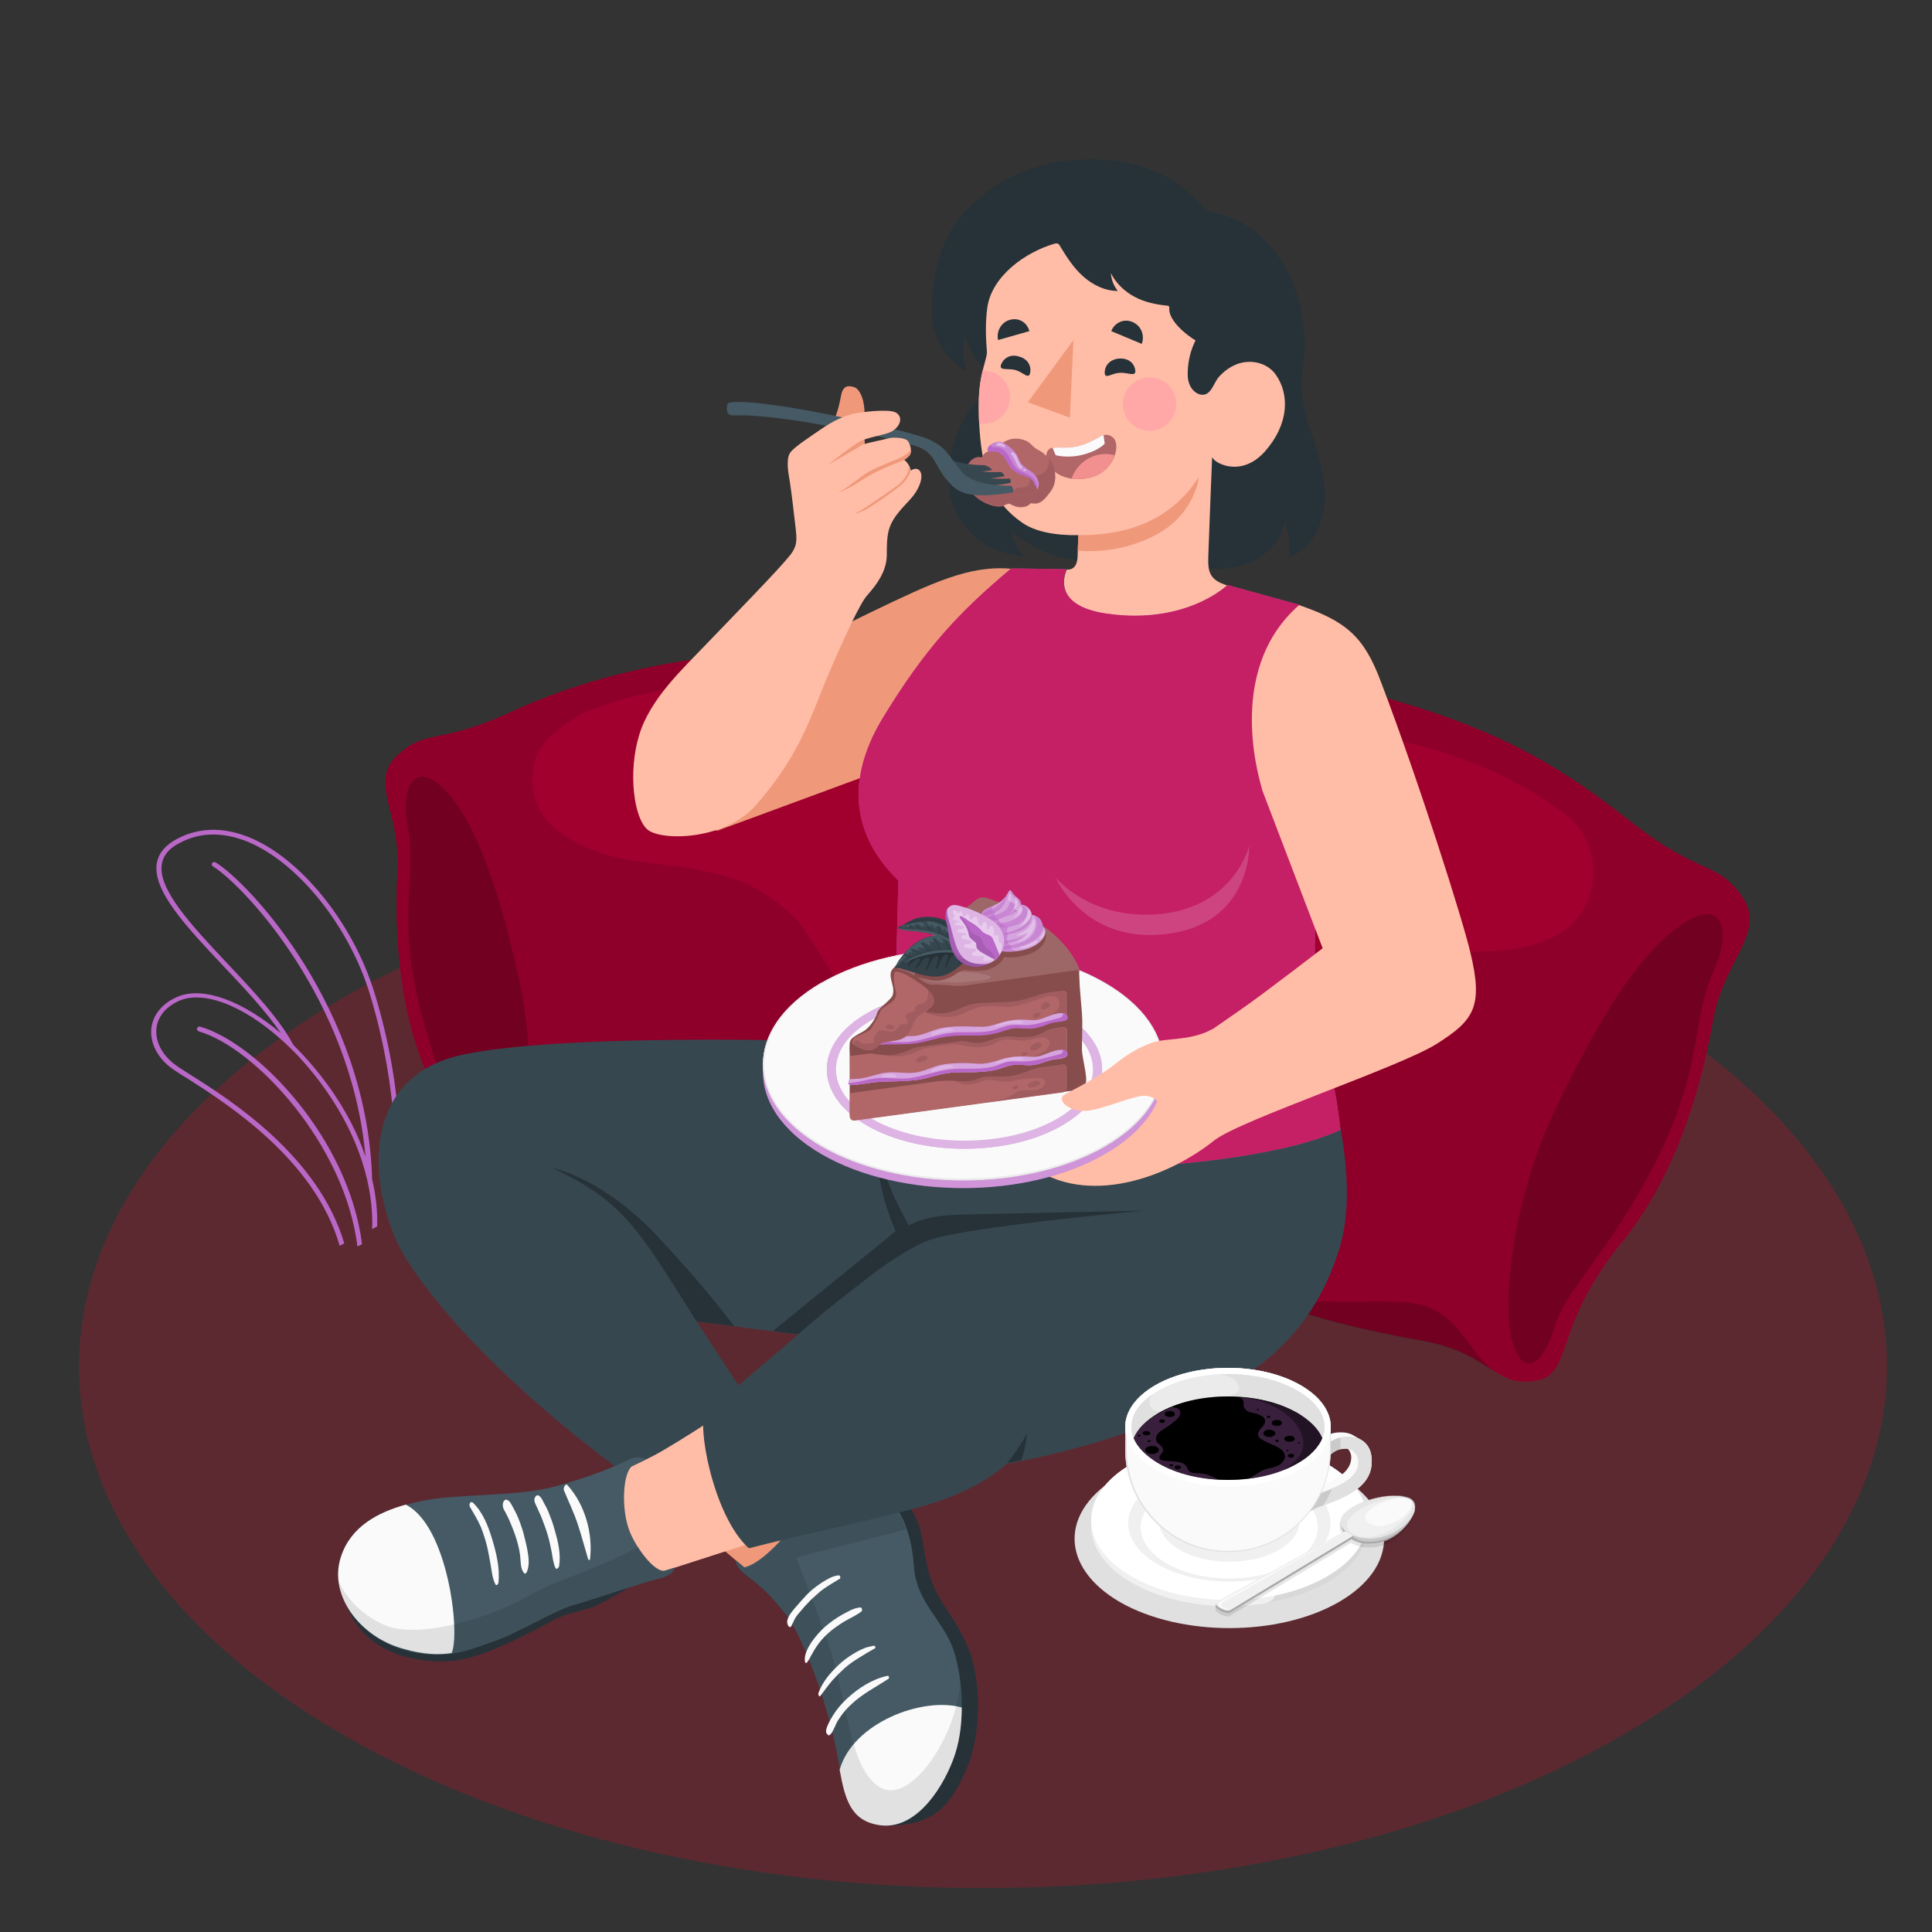 <?xml version="1.0" encoding="utf-8"?>
<!-- Generator: Adobe Illustrator 27.9.0, SVG Export Plug-In . SVG Version: 6.00 Build 0)  -->
<svg version="1.1" xmlns="http://www.w3.org/2000/svg" xmlns:xlink="http://www.w3.org/1999/xlink" x="0px" y="0px"
	 viewBox="0 0 500 500" style="enable-background:new 0 0 500 500;" xml:space="preserve">
<rect x="0" y="0" width="500" height="500" fill="#333333" stroke="none"/>
<style type="text/css">
	.st0{opacity:0.2;fill:#FF002B;}
	.st1{fill:#BA68C8;}
	.st2{display:none;fill:#D6D4D6;}
	.st3{fill:#E0E0E0;}
	.st4{fill:#CB003A;}
	.st5{opacity:0.3;}
	.st6{opacity:0.2;}
	.st7{opacity:0.3;fill:#CB003A;}
	.st8{fill:#F0997A;}
	.st9{fill:#263238;}
	.st10{fill:#455A64;}
	.st11{fill:#FAFAFA;}
	.st12{opacity:0.1;}
	.st13{fill:#37474F;}
	.st14{fill:#FFBDA7;}
	.st15{fill:#FFA8A7;}
	.st16{fill:#B16668;}
	.st17{fill:#F28F8F;}
	.st18{opacity:0.7;}
	.st19{opacity:0.2;fill:#EDD7F2;}
	.st20{opacity:0.2;fill:#FFFFFF;}
	.st21{opacity:0.4;fill:#FFFFFF;}
	.st22{opacity:0.3;fill:#FFFFFF;}
	.st23{fill:#EBEBEB;}
	.st24{opacity:0.5;fill:#FFFFFF;}
	.st25{fill:#874C4C;}
	.st26{fill:#9E6767;}
	.st27{opacity:0.1;fill:#FFFFFF;}
	.st28{opacity:0.5;fill:#BA68C8;}
	.st29{fill:#F0F0F0;}
	.st30{fill:#FFFFFF;}
	.st31{opacity:0.4;}
	.st32{opacity:0.3;fill:#BA68C8;}
	.st33{opacity:0.15;}
	.st34{fill:#E6E6E6;}
	.st35{opacity:0.25;}
</style>
<g id="Floor">
	<path id="Floor_00000047022132903017487680000000531045515948639884_" class="st0" d="M89,258.1c-91.4,52.7-91.4,138.3,0,191
		c91.4,52.7,239.5,52.7,330.8,0c91.4-52.7,91.4-138.3,0-191C328.5,205.4,180.4,205.4,89,258.1z"/>
</g>
<g id="Plant">
	<path id="Plant_00000178163423465890606250000009795276689795104956_" class="st1" d="M51.8,265.7c-0.4-0.1-0.7,0.1-0.8,0.4
		c-0.1,0.3,0.1,0.7,0.4,0.8c14.6,4.2,37.9,29.3,41.1,55.7l1.2-0.6C90.2,294.4,66.4,269.9,51.8,265.7z M96.9,256.9
		c-5.6-18.2-19.4-35.2-32.9-40.4c-6.5-2.5-12.6-2.3-18,0.5c-3.1,1.6-4.9,3.7-5.4,6.3c-1.3,7.1,7.7,16.6,17.2,26.7
		c5.5,5.8,11.1,11.8,14.9,17.4c-9.7-8.2-19.9-12.2-26.6-9.5c-3.9,1.6-6.4,4.5-6.9,8c-0.5,3.9,1.5,7.9,5.4,10.7
		c0.9,0.6,2.2,1.5,3.9,2.5c10,6.4,33,20.9,39.4,43.3l1.2-0.6c-6.7-22.7-29.7-37.3-39.9-43.7c-1.7-1.1-3-1.9-3.8-2.5
		c-3.5-2.6-5.3-6.1-4.9-9.6c0.4-3.1,2.6-5.6,6.1-7.1c7-2.8,18.2,2.3,28.3,12.1c0,0,0,0,0.1,0.1c3,2.9,5.9,6.3,8.6,10
		c11.8,16.3,13,30.3,12.7,37l1.3-0.7c0.1-3-0.1-7.2-1.3-12.2c0,0,0,0,0-0.1c-1.3-44.1-31.9-76.7-40.5-81.9c-0.3-0.2-0.7-0.1-0.9,0.2
		c-0.2,0.3-0.1,0.6,0.2,0.8c8,5,35.9,34.5,39.5,75.2c-1.9-5.7-5-12.1-10-18.9c-2.7-3.7-5.7-7.1-8.7-10.1
		c-3.6-6.8-10.5-14.1-17.2-21.2c-9.3-9.9-18-19.2-16.8-25.7c0.4-2.2,1.9-4,4.7-5.4c5.1-2.7,10.8-2.8,16.9-0.5
		c13.2,5.1,26.7,21.7,32.2,39.6c8.1,26.6,7,48.8,5.8,58.3l1.4-0.7C104,304.7,104.9,282.9,96.9,256.9z"/>
</g>
<g id="Shadows">
	<path id="Shadow_00000138557932101634584780000006302735329255057597_" class="st2" d="M211.9,448.9c-1.6-5.2-3.4-10.3-5.5-15.1
		c-1.9-4.3-4.2-8.4-6.7-12.4c-0.8-1.3-6.6-11.5-7.8-11.3c-15.1,2.9-29.9,7.6-43.8,14.1c-9.3,4.4-18.3,9.5-28.1,12.5
		c-9.8,3-20.9,3.6-30.1-1c-10.4-5.2-18.2-20.4-10.9-31c5.8-8.4,14.7-10.5,24.2-12.3c11.4-2.1,23.1-3.8,34.7-3
		c-8.9-10-19.6-17.9-29.3-27c-12.8-11.9-31.1-33.7-18.2-51.6c2.2-3.1,5.2-5.6,8.1-8.1c13.7-11.7,38.4-12.7,55.6-13.5
		c20.9-0.9,41.7,1,62.5,2.7c29.8,2.5,59.3,8,88,16.3c12.1,3.5,32,8.8,38.9,20.7c12.4,21.5-28.5,42.8-43.1,48.9
		c-10.5,4.3-21.5,7-32.4,10.2c-5.5,1.6-11,3.4-16.3,5.5c-3.8,1.6-9.4,4-10.5,8.4c-0.4,1.7-0.2,3.4,0.2,5.1c1.1,4.2,3.8,7.7,5.7,11.6
		c7.4,14.3,8.3,36.2-0.1,50.3c-5.8,9.8-19.2,13.4-26.5,3.1c-2.3-3.2-3.6-7.1-4.9-10.9C214.4,457.2,213.2,453,211.9,448.9z"/>
	<path id="Shadow_00000075865800020076184090000002722100761155084426_" class="st3" d="M289.8,381.9c15.6-9,41-9,56.7,0
		c15.6,9,15.6,23.7,0,32.7c-15.6,9-41,9-56.7,0C274.2,405.5,274.2,390.9,289.8,381.9z"/>
</g>
<g id="Cushions">
	<g id="Cushion_1_">
		<path class="st4" d="M241,166.1c-7.8-4.5-18.8,1.8-35.5,2.3c-31,0.9-55.5,7.6-73.6,16c-18.1,8.4-21.5,4.1-29,11
			c-7.5,6.9,0.8,15.2,0,29.5c-1.3,24.2,2.4,42.5,8.9,55.8c11.5,23.4,3.9,32.7,12.3,36.4c8.9,3.9,11.8-4,28.2-3.1
			c38.9,2.1,65.5-3.7,91-19.4c10-6.1,17.2-1.9,22.5-9.8c2.7-3.9-2.5-9-2-25c0.8-26.4-4.6-54-14.2-71.4
			C245.7,180.8,249,170.7,241,166.1z"/>
		<path class="st5" d="M241,166.1c-7.8-4.5-18.8,1.8-35.5,2.3c-31,0.9-55.5,7.6-73.6,16c-18.1,8.4-21.5,4.1-29,11
			c-7.5,6.9,0.8,15.2,0,29.5c-1.3,24.2,2.4,42.5,8.9,55.8c11.5,23.4,3.9,32.7,12.3,36.4c8.9,3.9,11.8-4,28.2-3.1
			c38.9,2.1,65.5-3.7,91-19.4c10-6.1,17.2-1.9,22.5-9.8c2.7-3.9-2.5-9-2-25c0.8-26.4-4.6-54-14.2-71.4
			C245.7,180.8,249,170.7,241,166.1z"/>
		<path class="st6" d="M105.5,213.8c2.5,13.1-2.9,22.5,3.2,47.2c5.9,23.7,13.6,33.2,14.2,42.9c0.5,8.1,3.8,13.2,8.4,6.1
			c4.6-7.1,8.5-31.6,3-56.6c-6.3-28.7-12.7-41.6-18.2-47.9C107.5,195.7,103.5,203.5,105.5,213.8z"/>
		<path class="st6" d="M156.8,305.8c-10.5-1-14.6,6.9-22,11.1c4-1.4,8.9-3.4,17.7-2.9c17.7,1,31.2,0.4,43.1-2
			C181.1,312.8,164.5,306.5,156.8,305.8z M240.8,289.3c-8,2.6-11.7,12.2-22.5,18c8.3-3.1,16.4-7.2,25.2-12.7
			c9.1-5.6,15.9-2.6,21.1-8C256.7,290.6,250.4,286.1,240.8,289.3z"/>
		<path class="st7" d="M220.7,180.6c-21.1-5.2-49.4-5-69.6,3.9c-3.9,1.9-10.9,6.9-12.3,11.3c-1.8,5.5-1.4,10.9,2.3,15.9
			c3.4,4.7,10.1,7.7,15.1,9.3c10.7,3.3,21.5,2.1,35.4,7c4,1.4,12.3,6.9,15.5,11.2c4.8,6.5,7.8,12.7,12,18.3
			c5.9,7.7,20.5,12,27.4,9.4c7.4-2.8,12-9.9,11.8-21.6C258.1,219.1,248.6,189.7,220.7,180.6z"/>
	</g>
	<g id="Cushion">
		<path class="st4" d="M318.4,168.5c9.5-2.9,19.8,6.7,37.5,11.4c33.1,8.8,49.3,19.5,66.6,33.1c17.3,13.6,22,9.8,28.4,19.1
			c6.3,9.3-4.7,16.1-7.5,31.7c-4.7,26.3-13.3,45-23.6,57.6c-18.2,22.3-12.4,34.1-22.3,35.9c-10.6,2-11.6-7.2-29.5-10.4
			c-42.3-7.5-61.1-17.9-84.5-41.1c-9.2-9.1-18-6.4-21.7-16.2c-1.9-4.9,5-9.1,8.5-26.3c5.8-28.6,18.5-56.8,33.2-73.1
			C309.7,183.2,308.7,171.5,318.4,168.5z"/>
		<path class="st5" d="M318.4,168.5c9.5-2.9,19.8,6.7,37.5,11.4c33.1,8.8,49.3,19.5,66.6,33.1c17.3,13.6,22,9.8,28.4,19.1
			c6.3,9.3-4.7,16.1-7.5,31.7c-4.7,26.3-13.3,45-23.6,57.6c-18.2,22.3-12.4,34.1-22.3,35.9c-10.6,2-11.6-7.2-29.5-10.4
			c-42.3-7.5-61.1-17.9-84.5-41.1c-9.2-9.1-18-6.4-21.7-16.2c-1.9-4.9,5-9.1,8.5-26.3c5.8-28.6,18.5-56.8,33.2-73.1
			C309.7,183.2,308.7,171.5,318.4,168.5z"/>
		<path class="st6" d="M443.5,251.3c-6,13.4-2.5,24.9-15.3,49.9c-12.3,24-23,32.2-26,42.5c-2.5,8.5-7.4,13.3-10.5,4.5
			c-3.1-8.8-1.1-36.1,11-61.5c13.9-29.3,24.1-41.4,31.6-46.8C446,231.4,448.2,240.7,443.5,251.3z"/>
		<path class="st6" d="M322.1,334c12.2,5.6,26.5,9.6,45.8,13c9.5,1.7,14.3,5.1,18.2,7.6c-6.9-6.3-9.3-15.8-20.8-17.4
			C356.9,336,337.4,338.6,322.1,334z M262.8,291.9c4.2,7.1,12.3,5.6,20.6,13.9c8.1,8,15.7,14.6,23.9,19.9c-10.2-9-11.7-20.1-19.6-25
			C278.1,295,270.2,298.3,262.8,291.9z"/>
		<path class="st7" d="M336.5,189.2c24-0.3,49.4,7.1,68.8,21.7c3.7,3,6.4,7.5,6.9,12.6c0.6,6.3-1.2,12-6.4,16.5
			c-4.8,4.1-12.8,5.7-18.6,6.1c-12.3,0.8-19.9-0.9-35.4,1.9c-4.6,0.8-10.9,3.5-15.5,7.4c-6.8,5.8-11.5,11.7-17.5,16.6
			c-8.2,6.8-25,7.7-31.8,3.2c-7.3-4.9-10.4-13.7-7.3-26.2C286.7,221.2,304.3,192,336.5,189.2z"/>
	</g>
</g>
<g id="Character">
	<g id="Character_17_">
		<g id="Bottom_00000028317505521591753770000017970392867070522511_">
			<g>
				<path class="st8" d="M206.2,381.8l-20-27.1l-25.7,23.8l44.1,37.3c0,0,17.4-5.3,18.5-15.6C224.1,389.9,211.7,384.1,206.2,381.8z"
					/>
				<g>
					<path class="st9" d="M227.1,387.2c5.7,0.2,8.2,1.6,10.2,6.2c2,4.6,1.5,9.5,3.8,15.8c2.3,6.3,5.9,8.9,9.4,17.1
						c3.5,8.2,3.6,22.8-0.6,32.1c-4.2,9.3-8.3,13.7-19.5,14.1L227.1,387.2z"/>
					<path class="st10" d="M206.2,381.8l2.4,3.1c0,0-0.9,7.7-6.9,14.1c-6,6.4-9.1,6.6-9.1,6.6l-2-1.7c0,0-0.8,1.1,2.3,3.6
						c3.2,2.5,6.2,4.7,10.7,10.7c4.5,6.1,9.9,21.3,12.4,32.6c2.4,11.3,2.4,19.8,11.3,21.3c9,1.6,16-8.3,19.3-16.7
						c3.3-8.5,2.8-20.3,0.2-28.3c-2.7-8-9.7-12.2-10.3-22c-0.5-7.2-2.8-14-6.5-16.8c-3.6-2.8-9.9-2.5-14.5-4
						C210.9,383,207.7,380.6,206.2,381.8z"/>
					<g>
						<path class="st11" d="M217.3,458c3.4-12.1,21.4-19,31.6-16.1c0,4.8-0.7,9.6-2.3,13.7c-3.3,8.5-10.3,18.3-19.3,16.7
							C220.2,471.1,218.7,465.7,217.3,458z"/>
						<path class="st12" d="M192.9,407.7c-3.2-2.5-2.3-3.6-2.3-3.6l2,1.7c0,0,3.1-0.2,9.1-6.6c6-6.4,6.9-14.1,6.9-14.1l-2.4-3.1
							c1.5-1.2,4.7,1.2,9.3,2.7c4.6,1.5,10.9,1.2,14.5,4c1.9,1.5,3.4,4,4.5,7.1l-28.5,7.3c0,0,4.9,12,8.7,23.3
							c4.7,13.9,5.1,31.9,13.3,36.3c7.9,4.2,19.6-13.5,20.5-27.3c0.9,6.8,0.4,14.4-1.9,20.3c-3.3,8.5-10.3,18.3-19.3,16.7
							c-9-1.6-8.9-10-11.3-21.3c-2.4-11.3-7.9-26.6-12.4-32.6C199.1,412.3,196,410.2,192.9,407.7z"/>
						<g>
							<path class="st11" d="M214.2,446.5c0.4-0.9,0.9-1.8,1.4-2.6c1-1.6,2.2-3,3.6-4.3c2.9-2.7,6.6-5.1,10.5-5.9
								c0.4-0.1,0.5,0.7,0.2,0.8c-3.2,2.1-6.6,3.8-9.4,6.4c-1.2,1.1-2.3,2.3-3.2,3.7c-0.5,0.7-0.9,1.4-1.2,2.2
								c-0.4,0.8-0.8,1.9-1.5,2.3c-0.1,0.1-0.2,0-0.3-0.1C213.4,448.4,213.9,447.3,214.2,446.5z"/>
							<path class="st11" d="M211.8,438.2c1.1-3.2,3.6-5.9,6.1-8.1c1.2-1,2.4-1.8,3.8-2.6c0.7-0.4,1.4-0.7,2.1-1
								c0.8-0.3,1.6-0.4,2.4-0.6c0.3,0,0.5,0.6,0.2,0.7c-1.4,0.8-2.8,1.6-4.2,2.5c-1.3,0.8-2.6,1.7-3.7,2.7c-1.1,1-2.1,2-3.1,3.1
								c-1.1,1.3-2.1,2.7-3.1,4C212,439.4,211.7,438.4,211.8,438.2z"/>
							<path class="st11" d="M210,425c1-1.4,2.1-2.7,3.4-3.9c1.4-1.2,2.9-2.3,4.5-3.2c1.5-0.8,3.1-1.8,4.8-1.9c0.4,0,0.5,0.8,0.3,1
								c-1.4,1.1-3.1,1.8-4.6,2.7c-1.4,0.9-2.8,1.8-4.1,3c-1.1,1-2.1,2.1-2.9,3.3c-0.4,0.6-0.8,1.2-1.1,1.8
								c-0.5,0.8-0.9,1.8-1.5,2.5c-0.3,0.3-0.5-0.2-0.5-0.4C208.1,428.2,209.1,426.4,210,425z"/>
							<path class="st11" d="M205.6,416.3c1.1-1.3,2.2-2.5,3.3-3.7c1.2-1.2,2.5-2.2,3.9-3.1c1.3-0.8,2.7-1.7,4.3-1.8
								c0.4,0,0.5,0.8,0.2,0.9c-1.3,0.8-2.7,1.6-4,2.5c-1.3,0.9-2.4,2-3.5,3c-1,1-1.9,2-2.8,3.1c-0.4,0.5-0.9,1-1.2,1.6
								c-0.2,0.3-0.3,0.5-0.4,0.8c-0.2,0.4-0.4,0.8-0.6,1.2c-0.1,0.3-0.4,0.4-0.7,0.1C203,419.4,204.6,417.5,205.6,416.3z"/>
						</g>
					</g>
				</g>
			</g>
			<g>
				<path class="st13" d="M225.5,269.8c0,0-76.3-3-105.5,3.1c-29.9,6.2-23.5,39.6-14.6,53.4c20.3,31.2,63.4,60.1,63.4,60.1
					s22.4-7.9,24.7-24.2L180.3,342l38,4.9l15.9-16.6l8-8.1L225.5,269.8z"/>
				<g>
					<path class="st14" d="M190.4,363.4c0,0-14.4,9.7-21.2,13.3c-6.8,3.5-11.7,5.4-11.7,5.4l8.8,26.3l36.9-11.9L190.4,363.4z"/>
					<g>
						<path class="st9" d="M162.7,410.9c0,0-7.2,4.3-9.2,5c-2,0.7-7,1.6-10.5,3.5c-3.5,1.9-17.2,9.6-25.6,10.4s-23.1-1.1-27.9-14.8
							L162.7,410.9z"/>
						<path class="st10" d="M163.8,379.3c-2.6,1.4-3.1,10.9-1,16.6c1.6,4.4,6.4,11,9.2,10.6l2.6-0.8c0,0,0,1.9-4.2,2.9
							c-4.3,1-17,5.4-21.9,6.8c-4.9,1.3-14.7,7.4-21,9.5s-12.2,5.1-23.2,2C93.3,423.7,85,413,88.2,403c3.2-10,13.6-13.2,22.3-14.8
							c8.7-1.6,24-0.9,33.5-3.6c9.5-2.6,15.6-5.3,18.4-6.7c2.9-1.4,4.7-0.3,4.7-0.3L163.8,379.3z"/>
						<g>
							<path class="st11" d="M122.4,388.9c2.5,2.4,3.9,5.9,4.9,9.2c1.1,3.6,2.1,7.6,1.7,11.4c0,0.4-0.5,1.1-0.8,0.5
								c-0.8-1.6-0.9-3.2-1.2-4.9c-0.3-1.7-0.6-3.4-1-5.1c-0.4-1.6-0.9-3.1-1.5-4.7c-0.8-1.8-1.8-3.5-2.8-5.2
								C121.2,389.5,121.7,388.3,122.4,388.9z"/>
							<path class="st11" d="M130.2,388.9c0.1-0.4,0.4-0.8,0.8-0.8c0.8,0.2,1.1,0.8,1.5,1.5c0.4,0.7,0.8,1.5,1.2,2.3
								c0.7,1.5,1.2,3,1.7,4.6c0.4,1.6,0.8,3.1,1.1,4.7c0.3,1.8,0.6,3.7-0.1,5.5c-0.1,0.3-0.5,0.8-0.8,0.4c-1-1.3-0.8-3-1-4.6
								c-0.2-1.6-0.6-3.1-1.1-4.7c-0.5-1.5-1.1-3-1.7-4.4c-0.4-0.8-0.7-1.5-1.1-2.2C130.2,390.4,130,389.8,130.2,388.9z"/>
							<path class="st11" d="M139.5,387.1c0.7,0.5,1,1.4,1.4,2.1c0.4,0.7,0.7,1.3,1,2c0.6,1.5,1.2,3,1.6,4.6c0.9,3,1.7,6.3,1.2,9.5
								c-0.1,0.4-0.7,1.1-1,0.4c-0.6-1.4-0.7-3-1-4.4c-0.3-1.5-0.6-3-1.1-4.5c-0.4-1.4-1-2.8-1.5-4.2c-0.3-0.7-0.6-1.3-0.9-2
								c-0.3-0.8-0.8-1.4-0.9-2.3C138.2,387.7,138.8,386.6,139.5,387.1z"/>
							<path class="st11" d="M146.9,384.4c4.5,5,6.6,12.5,5.8,19.1c0,0.3-0.4,0.3-0.5,0c-0.9-3-1.7-6.1-2.7-9.1
								c-1-3-2.4-5.9-3.6-8.8C145.8,385.1,146.3,383.7,146.9,384.4z"/>
						</g>
						<path class="st11" d="M88.2,403c2.5-7.9,9.6-11.6,16.8-13.6c10.8,5.3,14.2,32.9,11.9,38.4c-3.4,0.5-7.4,0.4-12.5-1.1
							C93.3,423.7,85,413,88.2,403z"/>
						<path class="st12" d="M104.4,426.8c-8.7-2.5-15.8-9.6-16.7-17.5c0.2,0.5,3.3,7.8,12.2,11.4c9.2,3.7,28.4-2.7,36.7-7.6
							c6.7-4,18-6.9,28.6-12.8c2.1,3.4,5,6.5,6.9,6.2l2.6-0.8c0,0,0,1.9-4.2,2.9c-4.3,1-17,5.4-21.9,6.8c-4.9,1.3-14.7,7.4-21,9.5
							C121.3,426.9,115.4,429.9,104.4,426.8z"/>
					</g>
				</g>
				<path class="st13" d="M182.7,365.6c17.7-14.6,43.2-37.8,54.6-43.2c0.3-0.1,0.6-0.3,0.9-0.4c-7.9-12.7-13.8-24.2-12.6-52.1
					l115.4,0.1c0,0,12.1,31.9,5.7,52.9c-7.5,24.8-24.6,34.8-43.6,43.3c-19.6,8.8-42.5,12.6-42.5,12.6c-4.9,4.4-12,8.1-21.1,10.8
					c-11.5,3.4-33.2,7.8-45.7,11.1C184.3,392.1,180.2,367.6,182.7,365.6z"/>
				<path class="st9" d="M224.1,324.9c-10.4,8.4-24.1,19.6-24.1,19.6l6.6,0.8c0,0,5.2-4.7,12.6-10.4c4-3,10.4-8.7,19-13
					c2.6-1.3,5.7-2,9.1-2.6c16.6-3.1,49.1-6,49.1-6s-34.3,0.7-46.2,1c-6.8,0.2-10.6,0.6-15,2.8c-3.1-5.3-7-13.6-8.3-21.7
					c0,0-0.8,10.4,4.9,23.2C230.5,319.7,225.5,323.8,224.1,324.9z M265.7,371c0,0-1.3,3-5.1,7.7c0,0,0.1-0.1,0.1-0.1
					c0,0,1.2-0.2,3.6-0.7C265.8,373.5,265.7,371,265.7,371z M143,302.3c18.7,8.8,22.2,15.9,37.3,39.7l9.7,1.2
					c-4.1-5.4-10.4-13.2-20-23.4C155.7,304.6,143,302.3,143,302.3z"/>
			</g>
		</g>
		<g id="Top_00000031902752379535471200000003783710115600104065_">
			<g id="Head_9_">
				<g>
					<path class="st9" d="M243,66.8c1.1-3.9,3-7.6,5.6-10.7c4.4-5.1,9.9-9.3,16.2-11.7c7.6-3,16.3-3.8,24.4-2.7
						c8.1,1.1,16,4.8,21.3,11c0.6,0.6,1.1,1.3,1.8,1.8c0.8,0.5,1.8,0.6,2.7,0.8c7.1,1.4,11.8,5.6,15.9,11.2
						c4.7,6.5,6.6,14.7,6.8,22.6c0.1,4.2-1.2,8.1-0.8,12.2c0.4,4.8,2.1,9.3,3.5,13.9c1.6,5.3,3,10.8,2.3,16.2
						c-0.7,5.5-3.9,10.9-9.1,12.9c0.3-3.2-0.1-6.5-1.1-9.5c-0.6,4-3.2,7.4-6.6,9.5c-3.4,2.1-7.5,2.9-11.5,3c-3.4,0-6.7-0.7-10-1.4
						c-3.2-0.6-6.6-0.4-9.8-1.3c-1.8-0.5-3.5-1.5-4.5-3c0.4,0.6-3.9,2-4.3,2.1c-2.4,0.8-4.4,1.2-6.9,1.1c-3.3-0.2-6.6-1-9.6-2.4
						c-1.5-0.7-2.9-1.5-4.2-2.4c-0.8-0.6-3.2-2-3.5-3c0.6,2.6,1.4,5.5,3.6,7c-4.6-0.3-9.1-2-12.7-4.9c-3.5-3-6-7.2-6.8-11.7
						c-0.4-2.3-0.3-4.7,0-7.1c1-8.4,5.5-17.7,13.6-21.2c-4.8-2.5-8.4-7.3-9.5-12.6c-0.6,3.5-0.9,6.2,0.5,9.6
						c-3.1-1.4-7.7-6.3-8.7-11.3C240.6,79.3,241.4,72.5,243,66.8z"/>
				</g>
				<path class="st14" d="M276.1,147.4c2.8,0.2,2.8-3,2.8-4.1l0.2-4.8c-6,0.1-11.4-0.9-14.8-3.4c-5.8-4.2-11-10.3-11-30.4
					c0-8.1,2.3-11.9,2.1-13.8c-0.3-3.7-0.4-7.5,0.1-11.2c1.1-8.2,9.8-14.4,17.3-16.6c0.3-0.1,0.5-0.1,0.8-0.1
					c0.4,0.1,0.6,0.4,0.8,0.8c1.7,2.8,3.5,5.6,6,7.8c2.5,2.2,5.6,3.7,8.9,3.7c-1.1-1.3-1.7-3-1.8-4.6c1.3,2.6,3.5,4.7,6.1,6.1
					c2.6,1.4,5.5,2,8.4,2.3c0.2,0,0.4,0,0.5,0.2c0.2,0.2,0.1,0.4,0.1,0.6c-0.1,3.1,4.4,6.8,6.8,8.2c-1.2,2.4-1.9,5.1-2,7.8
					c-0.1,1.3,0,2.6,0.5,3.7c0.5,1.2,1.5,2.2,2.7,2.5c2.8,0.6,3.4-2.9,4.8-4.5c1.4-1.6,3.1-2.8,5.1-3.5c3.5-1.1,7.5-0.2,9.7,2.9
					c3.5,5,3.5,12.7-2.9,19.9c-6.3,7-13.5,2.7-13.6,1.3c0,0-0.9,22.2-1,25.9c-0.1,3.7,0.2,6,4.9,7.4c0,0-10.7,10.4-31.3,7.4
					C271.3,156.7,276.1,147.4,276.1,147.4z"/>
				<g>
					<path class="st15" d="M304.4,104.6c0,3.8-3.1,6.9-6.9,6.9c-3.8,0-6.9-3.1-6.9-6.9c0-3.8,3.1-6.9,6.9-6.9
						C301.3,97.6,304.4,100.7,304.4,104.6z"/>
					<path class="st15" d="M254.5,95.9c3.8,0,6.9,3.1,6.9,6.9c0,3.8-3.1,6.9-6.9,6.9c-0.4,0-0.8-0.1-1.1-0.1c-0.1-1.6-0.1-3.2-0.1-5
						c0-3.8,0.5-6.6,1-8.7C254.3,95.9,254.4,95.9,254.5,95.9z"/>
				</g>
				<g>
					<g>
						<path id="XMLID_00000158709295781899517630000003378917622703215549_" class="st9" d="M258.3,88l8.1-2.3
							c-0.6-2.3-2.8-3.6-5.1-2.9C259.1,83.4,257.8,85.8,258.3,88z"/>
						<path id="XMLID_821_" class="st9" d="M295.5,89l-7.9-3.3c0.8-2.2,3.3-3.3,5.4-2.4C295.3,84.2,296.3,86.7,295.5,89z"/>
						<path id="XMLID_00000128456280968614240840000001708938256228797337_" class="st9" d="M293.8,95.8c0.3,1.9-2,0.5-4.1,0.7
							c-2.1,0.1-3.8,1.8-3.8-0.1c0-1.9,1.5-3.4,3.6-3.6C291.7,92.6,293.5,93.7,293.8,95.8z"/>
						<path id="XMLID_00000172440519744517784350000009382901100833640834_" class="st9" d="M259.1,94.3c-0.7,1.8,1.8,0.9,3.8,1.5
							c2,0.6,3.3,2.5,3.7,0.7c0.4-1.9-0.8-3.7-2.8-4.2C261.8,91.6,259.9,92.4,259.1,94.3z"/>
					</g>
					<g id="XMLID_00000137835552288145441010000009230922461239142537_">
						<path id="XMLID_00000128460196447640491260000008244774473794663836_" class="st8" d="M279.1,138.5c9.9,0,22.8-2.1,31.2-15.1
							c0,0-0.9,8.6-9.4,14c-10.6,6.6-22,5.1-22,5.1L279.1,138.5z"/>
					</g>
					<g>
						<polygon class="st8" points="266,104.1 276.9,108.1 277.8,88 						"/>
					</g>
				</g>
				<g>
					<path class="st16" d="M288,113.2c-2.4-2-4.1,1-8.8,2.2c-4.6,1.2-7.8-0.9-8.4,2.2c-0.5,2.6,3,7.6,10.9,6.1
						C288.5,122.3,290.2,114.9,288,113.2z"/>
					<path class="st11" d="M279.2,115.4c3.1-0.8,4.9-2.3,6.4-2.8l0.3,2.2c0,0-1.3,1.6-5,2.7c-4.4,1.3-7.7,0.3-7.7,0.3l-0.8-1.9
						C273.9,115.6,276.2,116.2,279.2,115.4z"/>
					<path class="st17" d="M281.7,123.7c-1.6,0.3-3.1,0.4-4.4,0.2c1.3-3.7,4.7-6.4,8.8-6.4c0.8,0,1.6,0.1,2.3,0.3
						C287.7,120.3,285.5,122.9,281.7,123.7z"/>
				</g>
			</g>
			<path class="st8" d="M261.7,147.2c-10.7-1-20.4,3.6-36,11.1c-14,6.7-53.2,27.3-58.7,37c-5.5,9.7,18.6,19.7,18.6,19.7
				s66.5-24.4,66.8-24.9C252.7,189.6,261.6,162,261.7,147.2z"/>
			<g>
				<g id="Chest_00000155143907938487696920000004012871124854177933_">
					<g>
						<g>
							<path class="st1" d="M219.6,268.9c1.5,13.3,20.6,25.3,40.3,30.8c19,5.4,69,1.3,87-7.3c-2-18.1-5.1-21-6.3-38.5
								c-1.3-18.1,1.5-26.7,4.4-49.1c2.2-17.3-2.1-39.9-8.8-48.3l-18.5-5.1c0,0-10.7,10.4-31.3,7.4c-15.2-2.2-10.4-11.5-10.4-11.5
								l-14.3-0.2c-13.6,11.4-22.3,20.7-33.3,38.8c-8.1,13.4-9.7,28.5,4.1,42l-0.5,19.1C232,247.1,223.2,258,219.6,268.9z"/>
						</g>
						<g class="st18">
							<path class="st4" d="M219.6,268.9c1.5,13.3,20.6,25.3,40.3,30.8c19,5.4,69,1.3,87-7.3c-2-18.1-5.1-21-6.3-38.5
								c-1.3-18.1,1.5-26.7,4.4-49.1c2.2-17.3-2.1-39.9-8.8-48.3l-18.5-5.1c0,0-10.7,10.4-31.3,7.4c-15.2-2.2-10.4-11.5-10.4-11.5
								l-14.3-0.2c-13.6,11.4-22.3,20.7-33.3,38.8c-8.1,13.4-9.7,28.5,4.1,42l-0.5,19.1C232,247.1,223.2,258,219.6,268.9z"/>
						</g>
						<path class="st19" d="M273.1,227c0,0,9.1,11.4,27.5,9.5c18.9-2,22.7-17.6,22.7-17.6s0.6,20.5-22,22.9
							C280.5,244,273.1,227,273.1,227z"/>
					</g>
				</g>
			</g>
			<g id="Arm_00000000215649907378212080000016572370948952794760_">
				<path class="st8" d="M221.9,139.8c2.1-2.6,3-18,2.4-21.3c-0.6-3.3-0.8-7.5-0.6-11c0.2-3.5-1-6.7-2.6-7.3c-1.6-0.5-2.9-0.4-3.4,2
					c-0.5,2.4-0.8,5-3.4,9.6c-2.6,4.6-5.3,9.4-3.1,15.6C213.6,133.6,221.9,139.8,221.9,139.8z"/>
				<g>
					<g>
						<path class="st16" d="M256.7,116.7c0.3,0.1,0.7,0.1,0.9-0.1c0.1-0.1,0.2-0.3,0.3-0.4c1.1-1.6,3-2.7,4.9-2.7
							c1,0,1.9,0.2,2.8,0.6c0.9,0.4,1.4,1.1,2.1,1.7c0.6,0.5,1.4,0.8,2.1,1.3c0.7,0.6,1.4,1.2,1.9,2c1.5,2.1,1.9,5,0.7,7.3
							c-0.4,0.8-1,1.4-1.5,2.1c-1,1.2-2,2.1-3.7,1.8c-0.1,0-0.3-0.1-0.4,0c-0.1,0-0.2,0.1-0.3,0.2c-0.6,0.6-1.5,0.8-2.4,0.8
							c-0.9,0-1.7-0.3-2.4-0.7c-0.2-0.1-0.4-0.2-0.6-0.2c-0.2,0-0.3,0.1-0.5,0.1c-0.5,0.2-1,0.5-1.6,0.6c-0.8,0.1-1.6-0.1-2.4-0.3
							c-2.3-0.7-4.4-2.1-5.7-4.1s-1.5-4.8-0.2-6.8c0.6-1,1.8-1.8,3-1.6c0.1,0,0.3,0.1,0.4,0c0.2-0.1,0.2-0.2,0.3-0.4
							c0.3-0.7,1.2-1.2,2-1.1C256.5,116.7,256.6,116.7,256.7,116.7z"/>
						<path class="st12" d="M271.5,118.8C271.5,118.9,271.5,118.9,271.5,118.8c0.1,1.5-0.4,3.1-1.7,3.8c-1.2,0.7-2.8,0.4-4.2,0.1
							c0.5,0.6,0.9,1.4,0.7,2.2c-0.3,0.9-1.4,1.3-2.4,1.3c-0.3,0-0.6,0-0.9,0.1c-0.2,0.1-0.4,0.3-0.7,0.4c-0.8,0.5-1.8,0.7-2.7,0.5
							c-0.9-0.2-1.7-0.9-2.1-1.8c-1.7,0.4-3.5,0.1-5-0.7c-1.1-0.6-2-1.4-2.6-2.5c-0.1,1.5,0.3,3,1,4.3c1.3,2,3.4,3.4,5.7,4.1
							c0.8,0.3,1.6,0.4,2.4,0.3c0.6-0.1,1.1-0.3,1.6-0.6c0.1-0.1,0.3-0.1,0.5-0.1c0.2,0,0.4,0.1,0.6,0.2c0.8,0.4,1.6,0.7,2.4,0.7
							c0.9,0,1.7-0.2,2.4-0.8c0.1-0.1,0.2-0.2,0.3-0.2c0.1,0,0.3,0,0.4,0c1.7,0.3,2.6-0.6,3.7-1.8c0.6-0.6,1.1-1.3,1.5-2.1
							c1.2-2.3,0.8-5.2-0.7-7.3C271.6,119,271.5,118.9,271.5,118.8z"/>
					</g>
					<g>
						<path class="st13" d="M246.7,120.2l2.7,6c1.6,0.2,3.5-0.2,6.2-0.4c9.3-0.9,10-2.3,10-2.3C260.2,124.2,250.3,124.5,246.7,120.2
							z"/>
						<path class="st13" d="M244.8,118.5l2.7,6c1.6,0.2,3.5-0.2,6.2-0.4c9.3-0.9,10-2.3,10-2.3C258.3,122.5,248.4,122.7,244.8,118.5
							z"/>
						<path class="st13" d="M242.8,116.7l2.7,6c1.6,0.2,3.5-0.2,6.2-0.4c9.3-0.9,10-2.3,10-2.3C256.3,120.7,246.4,121,242.8,116.7z"
							/>
						<path class="st10" d="M189.6,104.1c9.5-0.9,44.7,7.2,50,9.3c5.3,2.1,5.8,4.4,9.2,8.6c3.6,4.3,13.5,4,18.8,3.3
							c0,0-0.5,1.8-9.9,2.7c-8.6,0.8-10.4-1.1-13-4.2c-2.6-3.1-2.8-6.9-7.8-8.4c-5-1.6-33.4-8.3-46.8-7.9c-1.9,0.1-2-1-2-1.7
							C188.2,104.8,187.9,104.2,189.6,104.1z"/>
					</g>
					<g>
						<path class="st16" d="M257.4,118.2c-1.1,0.3-2.4,1-3.1,1.8c0,0,0,0,0,0.1c0,0.1,0.1,0.1,0.2,0.2c0.5,0.1,1,0.4,1.5,0.6
							c0.1,0.1,1.1,0.9,1,0.9c1.2-0.3,2.5,0.3,3,1.4c0.5,0,1.1,0.2,1.4,0.7c0.3,0.4,0.2,1.2-0.3,1.4c0.5,0.1,0.8,0.6,1,1.1
							c0.2,0.5,0.1,1,0.1,1.5c1.6,0.6,3.5,0.5,5.1-0.2c0.4-0.2,0.8-0.4,1.1-0.7c0.4-0.5,0.5-1.1,0.7-1.7c0.1-0.6,0.2-1.1,0.1-1.7
							c-0.1-0.4-0.3-0.8-0.6-1.1c-1-1.3-2.3-2.4-3.8-3c-1.5-0.7-3.1-1-4.8-1.2C259.1,118,258.2,118,257.4,118.2z"/>
						<path class="st12" d="M267.3,127.6c0.4-0.2,0.8-0.4,1.1-0.7c0.4-0.5,0.5-1.1,0.7-1.7c0.1-0.6,0.2-1.1,0.1-1.7
							c0-0.2-0.1-0.3-0.2-0.5c-1,0.2-2.1,0-3.2-0.3c0.5,0.6,0.9,1.4,0.7,2.2c-0.3,0.9-1.4,1.3-2.4,1.3c-0.3,0-0.6,0-0.9,0.1
							c-0.2,0.1-0.4,0.3-0.7,0.4c-0.1,0-0.2,0.1-0.2,0.1c0,0.3,0,0.6,0,1C263.8,128.4,265.7,128.3,267.3,127.6z"/>
						<path class="st1" d="M268.7,124.5c-0.3-0.9-0.8-1.7-1.6-2.3c-0.8-0.6-1.7-1.1-2.4-1.8c-0.7-0.6-1-1.6-1.4-2.4
							c-0.6-1.1-1.5-2-2.5-2.7c-0.5-0.3-1-0.7-1.6-0.9c-0.6-0.2-1.4,0-2,0.2c-0.5,0.2-1,0.5-1.3,1c-0.2,0.3-0.5,0.9,0,1.1
							c0.4,0.2,1.2,0,1.6,0.1c0.6,0,1.2,0.2,1.6,0.6c1.3,0.9,1.6,2.3,2.5,3.5c1,1.2,2.5,1.8,4,2.3c0.6,0.2,1.2,0.5,1.7,1.1
							c0.3,0.4,0.5,0.9,0.7,1.3c0.2,0.3,0.3,0.6,0.4,0.9c0,0.1,0.2,0.1,0.2,0C268.8,125.7,269,125.2,268.7,124.5z"/>
						<path class="st20" d="M268.7,124.5c-0.3-0.9-0.8-1.7-1.6-2.3c-0.8-0.6-1.7-1.1-2.4-1.8c-0.7-0.6-1-1.6-1.4-2.4
							c-0.6-1.1-1.5-2-2.5-2.7c-0.5-0.3-1-0.7-1.6-0.9c-0.6-0.2-1.4,0-2,0.2c-0.5,0.2-1,0.5-1.3,1c-0.2,0.3-0.5,0.9,0,1.1
							c0.4,0.2,1.2,0,1.6,0.1c0.6,0,1.2,0.2,1.6,0.6c1.3,0.9,1.6,2.3,2.5,3.5c1,1.2,2.5,1.8,4,2.3c0.6,0.2,1.2,0.5,1.7,1.1
							c0.3,0.4,0.5,0.9,0.7,1.3c0.2,0.3,0.3,0.6,0.4,0.9c0,0.1,0.2,0.1,0.2,0C268.8,125.7,269,125.2,268.7,124.5z"/>
						<path class="st1" d="M268.4,126.3c-0.1-1.3-0.8-2.5-1.9-3.2c-1-0.7-2.2-0.9-3.1-1.6c-1-0.8-1.6-2.1-2.2-3.2
							c-0.6-1.1-1.5-2.3-2.8-2.5c-0.4-0.1-0.8,0-1.2-0.1c-0.3,0-0.6-0.1-0.8-0.4c0-0.1,0-0.1-0.1-0.2c-0.2,0.2-0.3,0.3-0.5,0.6
							c-0.2,0.3-0.5,0.9,0,1.1c0.4,0.2,1.2,0,1.6,0.1c0.6,0,1.2,0.2,1.6,0.6c1.3,0.9,1.6,2.3,2.5,3.5c1,1.2,2.5,1.8,4,2.3
							c0.6,0.2,1.2,0.5,1.7,1.1c0.3,0.4,0.5,0.9,0.7,1.3C268.2,125.8,268.3,126,268.4,126.3z"/>
						<path class="st21" d="M259.8,115c-0.4-0.2-1-0.5-1.4-0.4c-0.6,0.1-0.8,0.7-0.1,0.8c0.6,0,1.1,0.2,1.7,0.4c0,0,0.1,0,0.1,0
							c0,0,0,0,0-0.1C260.3,115.5,260,115.2,259.8,115z M264.8,121.7c0.1,0.1,0.2,0.1,0.3,0.2c0.1,0.1,0.3,0.1,0.4,0
							C265.9,121.3,264.4,121.1,264.8,121.7z M264.3,120.5c-0.7-0.8-0.9-2-1.5-2.9c-0.2-0.2-0.9-1-1.1-0.4c-0.1,0.1,0,0.3,0.1,0.5
							c0.1,0.1,0.2,0.2,0.3,0.4c0.4,0.5,0.6,1.1,0.9,1.7c0.2,0.6,0.6,1.2,1.1,1.5c0.1,0.1,0.3,0.1,0.4,0c0.1-0.1,0.1-0.2,0.1-0.4
							C264.5,120.6,264.4,120.6,264.3,120.5z"/>
					</g>
				</g>
				<g>
					<path class="st14" d="M214.2,120.3c0,0,5.5-4.3,7.9-5.8c2.3-1.5,7.3-1.8,9.1-3.1c2.1-1.5,2.4-3.8,0.5-4.7
						c-1.9-0.9-9.1-0.1-11.3,0.5c-2.2,0.6-4.8,1.7-8.1,4c-3.3,2.3-7.3,4.8-8,6.3c-0.9,1.9-0.2,5.3,0.1,7.1c0.3,1.8,1.1,8.4,1.5,12
						c0.3,3,0.6,4.6-1.6,7.3c-2.6,3.3-14.3,15.3-21.7,23c-5.5,5.8-14.4,13.9-17.2,23.4c-2.9,9.5-1.4,21.6,2.3,24.5
						c3.8,2.9,20,2.6,27.9-6.4c11.6-13.2,14.5-23.7,18.4-33c4.5-10.5,8.6-19.3,10.4-21.3c2.5-2.8,5-6.2,5.1-10.3
						c0-5.3,0.1-7.7,3.3-11.5c1.7-2.1,3.4-3.4,4.6-5.6c1.2-2.2,1.4-4.1,0.5-5c-0.9-0.9-2.2,0.1-2.2,0.1s0-0.5-0.5-1.4
						c-0.5-0.9-1.3-1.5-1.3-1.5s0.8-0.4,1.5-1.2c0.7-0.8,0.2-2.7-0.4-3.5c-0.5-0.9-3.5-1.1-4.9-0.8c-1.4,0.4-5.7,1.2-6.9,1.7
						C222.1,115.9,214.2,120.3,214.2,120.3z"/>
					<path class="st8" d="M235.4,117.9c0.3-0.3,0.4-0.9,0.3-1.5c0,0-0.4,0.8-2.2,1.8c-1.8,1-7.1,2.7-9.8,4.6c-2.7,1.9-5.5,4.3-7,4.6
						c1.1,0,4.4-1.8,7.6-3.9c3.3-2.1,9.6-4.4,9.6-4.4S234.7,118.7,235.4,117.9z"/>
					<path class="st8" d="M233,125c-0.9,0.9-5.6,4-7.3,5.2c-1.7,1.2-4.6,2.9-4.6,2.9s2.5-0.8,4.1-1.9c1.6-1,6.3-4.2,7.9-5.6
						c1.6-1.4,2.2-2.6,2.5-3.5c0,0,0-0.5-0.5-1.4C235.4,122.4,233.9,124.1,233,125z"/>
				</g>
			</g>
			<g>
				<g>
					<path class="st14" d="M336.2,156.6c12.2,4.2,16.8,8.1,21.2,19.9c9.9,26,21.2,61.7,23.1,69.9c3.5,14.3,0.8,17.7-8.6,23.7
						c-9.4,6-51,19.8-57.6,25c-12.4,9.9-33.1,17.1-47.4,6.7c-5-3.6-8.3-9.6-7.9-15.7c0.1-0.9,0.2-1.9,0.7-2.6c1-1.5,2.9-1.9,4.7-2.3
						c3.2-0.6,6.5-1.2,9.7-1.9c9.1-1.7,20.5-2.7,28.9-6.6c6.2-2.9,11.7-7,17.8-11.2c6.1-4.2,21.5-16.1,21.5-16.1l-15.6-40.8
						C326.9,204.6,316.1,174.2,336.2,156.6z"/>
				</g>
				<g id="Plate_00000067955922701925291810000008728603169185207215_">
					<path class="st1" d="M285.9,256.4c-20.2-11.7-53.1-11.7-73.3,0l0,0v-2.1c-10.6,6.1-15.6,14.2-15.1,22.2
						c-0.5,8,4.6,16.1,15.1,22.2c20.2,11.7,53.1,11.7,73.3,0C306.2,287.1,306.2,268.1,285.9,256.4z"/>
					<path class="st22" d="M285.9,256.4c-20.2-11.7-53.1-11.7-73.3,0l0,0v-2.1c-10.6,6.1-15.6,14.2-15.1,22.2
						c-0.5,8,4.6,16.1,15.1,22.2c20.2,11.7,53.1,11.7,73.3,0C306.2,287.1,306.2,268.1,285.9,256.4z"/>
					<g id="XMLID_00000021087066733277710320000001114641126600780168_">
						<path class="st11" d="M285.9,254.3c20.2,11.7,20.2,30.6,0,42.3c-20.2,11.7-53.1,11.7-73.3,0c-20.2-11.7-20.2-30.6,0-42.3
							C232.9,242.6,265.7,242.6,285.9,254.3z"/>
						<path class="st23" d="M249.3,245.8c13.8,0,26.8,3.1,36.5,8.7c9.7,5.6,15,13,15,20.9c0,7.9-5.3,15.3-15,20.9
							c-9.7,5.6-22.7,8.7-36.5,8.7c-13.8,0-26.8-3.1-36.5-8.7c-9.7-5.6-15-13-15-20.9c0-7.9,5.3-15.3,15-20.9
							C222.5,248.9,235.5,245.8,249.3,245.8L249.3,245.8 M249.3,245.6c-13.3,0-26.5,2.9-36.7,8.8c-20.2,11.7-20.2,30.6,0,42.3
							c10.1,5.8,23.4,8.8,36.7,8.8c13.3,0,26.5-2.9,36.7-8.8c20.2-11.7,20.2-30.6,0-42.3C275.8,248.5,262.5,245.6,249.3,245.6
							L249.3,245.6z"/>
					</g>
					<path id="XMLID_00000145052891300824719480000003125097359781187000_" class="st1" d="M224.4,262.2c-13.9,8-13.9,21.1,0,29.1
						c13.9,8,36.5,8,50.4,0c13.9-8,13.9-21.1,0-29.1C260.9,254.2,238.3,254.2,224.4,262.2z"/>
					<path id="XMLID_00000096020199842414744510000005048337196393064623_" class="st24" d="M224.4,262.2c-13.9,8-13.9,21.1,0,29.1
						c13.9,8,36.5,8,50.4,0c13.9-8,13.9-21.1,0-29.1C260.9,254.2,238.3,254.2,224.4,262.2z"/>
					<path id="XMLID_00000003091491932639550990000002118269589149670824_" class="st11" d="M226.1,263.7c-13,7.2-13,18.9,0,26.1
						c13,7.2,34,7.2,47,0c13-7.2,13-18.9,0-26.1C260.1,256.5,239.1,256.5,226.1,263.7z"/>
				</g>
				<g id="Cake_00000179647906619548693170000004592699150446885054_">
					<g id="Slice_00000108309664494092362080000001187066377376632454_">
						<path class="st25" d="M223.1,267.1c-0.5,0.3-1,0.5-1.4,0.8c-1,0.6-1.8,1.1-1.8,2.3c-0.1,1.3,0,1.5,0,2.7c0,4.6,0,9.2,0,13.8
							c0,0.7,0,1.4,0,2.1c0,0.7,0.6,1.2,1.3,1.1l56.1-7.6c1.2-0.2,2-1.2,2-2.3v-28.5c0-0.4-0.2-0.7-0.4-0.9l-23.3-17.4
							c-0.9-0.7-2.2-0.6-3,0.3c-5.4,4.2-10.8,8.4-16.2,12.6c-2.2,1.7-2.5,2.3-4.7,4c-1.2,1-1.4,1.7-1.1,3.3c0.3,1.4,0.9,2.8,0.4,4.2
							c-0.4,1.1-3.3,3.1-3.8,4.1c-0.2,0.4-0.3,0.8-0.4,1.1C226.1,264.4,224.6,266.4,223.1,267.1z"/>
						<g>
							<path class="st16" d="M221.2,290l53.9-7.3c0.6-0.1,1.1-0.6,1.1-1.2v-5.1c0-0.6-0.5-1.1-1.1-1l-55.1,7.5v6.1
								C219.9,289.5,220.5,290.1,221.2,290z"/>
							<path class="st12" d="M245.6,279.3c2.2,0.6,3.4,1.7,5.8,1.3c1.1-0.2,2.5-0.8,3.5-1c1.6-0.3,3.3,0.2,4.9,0.3
								c0.9,0.1,1.5,0,2.4-0.2c2.1-0.5,4-0.7,6.2-0.7c0.7,0,1.6,0,1.9,0.6c0.3,0.5,0.1,1.2-0.3,1.6c-0.7,0.7-1.8,1-2.8,1
								c-1,0-2-0.1-3,0.1c-1.6,0.3-2.6,1.6-4.2,2c-0.7,0.2-3.7,0.9-4.5,1l19.7-2.7c0.6-0.1,1.1-0.6,1.1-1.2v-5.1
								c0-0.6-0.5-1.1-1.1-1L245.6,279.3z M266,280.7c-0.3,0.7,0.7,0.8,1.1,0.7c0.5-0.1,2.1-0.4,2-1.1c0-0.2-0.1-0.3-0.3-0.4
								c-0.5-0.3-1.1-0.1-1.6,0.1C266.8,280.1,266.2,280.3,266,280.7z M262.9,280.9c-0.3,0-0.6,0.1-0.8,0.4c-0.2,0.3,0,0.6,0.3,0.6
								c0.2,0,0.3,0,0.5-0.1c0.2,0,0.3-0.1,0.4-0.2C263.7,281.2,263.3,280.8,262.9,280.9z"/>
						</g>
						<g>
							<path class="st16" d="M219.9,280.6l55.2-7.5c0.6-0.1,1.1-0.6,1.1-1.2v-5.1c0-0.6-0.5-1.1-1.1-1l-55.1,7.5V280.6z"/>
							<path class="st12" d="M226.1,272.3c0.7,0.2,1.1,0.3,1.8,0.5c1.2,0.2,2.1,0.5,3.3,0.6c1.3,0.1,3-0.2,4.3-0.6
								c1.5-0.4,2.5-1.1,4-1.5c1.5-0.4,4-0.7,5.6-0.9c0.7-0.1,1.5-0.2,2.2-0.2c0.8,0.1,1.5,0.2,2.2,0.4c1.7,0.3,3.4,0.5,5.1,0.3
								c0.9-0.1,1.8-0.4,2.7-0.8c0.8-0.3,1.5-0.9,2.3-1c1.8-0.3,3.6,0.3,5.5,0.2c0.9-0.1,1.7-0.3,2.6-0.5c0.8-0.2,1.7-0.4,2.5-0.3
								c0.6,0.1,1.2,0.4,1.4,1c0.2,0.5,0,1-0.3,1.5c-0.7,1-1.9,1.6-2.9,2.1c-0.6,0.3-2.4,1.2-3.5,1.5c0,0,10.1-1.4,10.1-1.4
								c0.6-0.1,1.1-0.6,1.1-1.2v-5.1c0-0.6-0.5-1.1-1.1-1L226.1,272.3z M269,269.8c-0.6-0.1-1.1,0.2-1.6,0.5
								c-0.3,0.2-0.9,0.6-0.8,1.1c0.1,0.4,0.4,0.4,0.7,0.4c0.8,0,1.6-0.3,2.1-1c0.1-0.1,0.1-0.3,0.1-0.5
								C269.5,270.1,269.3,269.9,269,269.8z M264.4,273c0,0.1,0.1,0.1,0.2,0.2c0,0,0,0,0,0c0.1,0,0.1,0,0.2,0c0.3,0,0.9-0.1,1-0.5
								c0.1-0.6-1-0.3-1.2-0.1C264.5,272.8,264.4,272.9,264.4,273z M237.7,273.7c-0.3,0.2-0.9,0.8-0.5,1.1c0.4,0.3,1.3,0,1.7-0.1
								c0.3-0.1,0.7-0.3,1-0.6c0.1-0.1,0.1-0.3,0.1-0.5c-0.1-0.3-0.5-0.4-0.7-0.4c-0.5,0-0.9,0.1-1.3,0.3
								C237.8,273.6,237.7,273.7,237.7,273.7z"/>
						</g>
						<g>
							<path class="st16" d="M231,268.9c0.2,1.2,2,0.4,2.7,0.3c1.1-0.1,2.2-0.3,3.3-0.4c2.3-0.3,4.7-0.6,7-1
								c4.8-0.6,9.5-1.3,14.3-1.9c5.6-0.8,11.2-1.5,16.8-2.3c0,0,0,0,0,0c0.6-0.1,1.1-0.6,1.1-1.2v-5.1c0-0.6-0.5-1.1-1.1-1
								c-6.2,0.8-12.4,1.7-18.6,2.5c-3.8,0.5-7.6,1-11.5,1.6c-1.9,0.3-3.8,0.5-5.7,0.8c-1.9,0.3-3.5,0.7-4.5,2.6
								c-0.3,0.5-0.4,1-0.6,1.5c-0.3,0.7-0.9,1.4-1.6,1.9c-0.4,0.3-0.8,0.5-1.1,0.8C231.1,268,230.9,268.4,231,268.9z"/>
							<path class="st12" d="M237.4,261.2c1.1,0.6,2.4,1,3.5,1.3c2.1,0.7,4.4,0.9,6.6,0.4c2.1-0.6,4-1.9,6.2-2.3
								c2.6-0.6,5.3,0.1,8-0.1c2.2-0.2,4.3-1,6.4-1.7c1.5-0.5,4.7-1.9,5.8-0.2c0.4,0.6,0.4,1.4,0.1,2.1c-0.3,0.7-1,1.4-2.9,2.6
								c-0.3,0.2-1.5,0.9-1.9,1l6-0.8c0.6-0.1,1.1-0.6,1.1-1.2v-5.1c0-0.6-0.5-1.1-1.1-1L237.4,261.2z M269.3,262.4
								c0-0.1-0.1-0.2-0.2-0.3c-0.4-0.2-1,0-1.4,0.3c-0.2,0.2-0.6,0.7-0.3,0.9c0.5,0.4,1.5-0.1,1.8-0.5c0-0.1,0.1-0.1,0.1-0.2
								C269.3,262.6,269.3,262.5,269.3,262.4z M271,259.4c-0.7-0.1-1.7,0.6-1.6,1.4c0,0.1,0,0.2,0.1,0.3c0.1,0.1,0.2,0.1,0.4,0.1
								c0.6,0,1.3-0.2,1.6-0.7C271.9,260,271.5,259.4,271,259.4z"/>
						</g>
						<g>
							<path class="st25" d="M270.9,275.8c-3.3,0.4-5.9,2.1-9,2.6c-3.2,0.5-6-0.1-7.7,0.4c-1.6,0.5-2.9,1.3-5.7,1
								c-1.5-0.2-5.5-0.2-7.5,0.1c0,0,1.6-1.2,13.9-2.8C266.9,275.6,270.9,275.8,270.9,275.8z"/>
							<path class="st25" d="M273.4,265.9c-2.8,0.4-3.8,2-6.6,2.4c-2.7,0.4-5.3-0.2-6.6-0.1c-3,0.4-3.9,1.2-6.2,1.6
								c-2.3,0.4-4.5-0.7-6.3-0.4c0,0,2.1-1.5,13.1-2.9C271.9,265.1,273.4,265.9,273.4,265.9z"/>
							<path class="st25" d="M239.9,270.4c-4.1,0.6-4.9,1.9-8.2,2.5c-3.3,0.6-5.8-0.5-7.8-0.3c0,0,2-1.3,8-2
								S239.9,270.4,239.9,270.4z"/>
							<path class="st25" d="M272.7,256.5c-3.2,0.4-6.7,2.3-10.2,2.6c-3.5,0.4-6.8,0.3-10,0.6c-3.2,0.4-5,2.2-8.1,2.5
								c-3.2,0.3-6.6-1.1-8.9-0.8c0,0,7.9-3,19.2-4.3C265.9,255.9,272.7,256.5,272.7,256.5z"/>
							<path class="st25" d="M279.3,252.2c0,3.3,0.8,9.5,0.8,12.3c0,2.7-0.1,5.1-0.1,7.1s1.5,7.1,1,8.7c-0.6,2-1.6,1.8-3.8,2.1
								L279.3,252.2z"/>
						</g>
						<path class="st26" d="M242,254.8c3.4,0,4.8,0.6,8.2,0.2c9.5-1.3,18.9-2.6,28.4-3.9c0.8-0.1,0.8,0.4,0.8,0.4
							c0-0.4-0.1-0.7-0.2-1.1c-2.1-4.9-6.5-9.5-13.1-13.3c-3.2-1.8-6.6-3.3-10.3-4.6c-1-0.3-2-0.6-3.5,0.6
							c-0.9,0.7-11.5,9.6-20.6,16.9c-0.1,0.4,0.2,0.5,0.6,0.7c0.4,0.2,0.9,0.3,1.3,0.4c1.6,0.4,3,1.4,4.5,2.3
							C239.4,254.3,240.3,255,242,254.8z"/>
						<path class="st27" d="M238.5,252.9c-0.4-0.3-0.8-0.6-1.3-0.8c-0.7-0.4-1.4-0.8-2.1-1.1c-0.5-0.2-1.5-0.4-1.7-0.9
							c-0.3-0.8,0.9-1.4,1.3-1.7c0.7-0.6,1.3-1.2,2.1-1.8c0.9-0.7,1.9-1.4,2.7-2.2c-0.6,0.6-1.2,1.3-1.7,1.9
							c-0.6,0.8-0.9,1.2-1.1,1.9c-0.4,1.1-0.1,1.7,0.4,2.2c0.5,0.6,1.6,0.6,2.2,0.7c1.1,0.1,2.2,0.2,3.3,0c1.1-0.2,2.2,0,3.3,0.2
							c3,0.3,6.4,0.2,9.3,1c0.3,0.1,0.6,0.2,1,0.3c0.1,0,0.1,0.1,0.2,0.1c0,0.1,0,0.2-0.1,0.3c-0.4,0.5-1.1,0.6-1.8,0.7
							c-1.1,0.1-2.2,0.2-3.3,0.3c-1.1,0-2.1,0.2-3.1,0.3c-1.4,0.1-2.9-0.2-4.3-0.2c-0.7,0-1.4,0.1-2.1,0
							C240.3,254,239.4,253.5,238.5,252.9z"/>
						<g>
							<path class="st1" d="M275.7,262.4c-0.3-0.2-0.6-0.2-1-0.2c-1.7,0-3.3,0.8-4.9,1.4c-1.6,0.6-3.1,0.4-4.7,0.3
								c-1.7-0.1-3.5,0.1-5.1,0.5c-1.6,0.4-3.2,1.1-4.9,1.3c-1.2,0.1-2.3,0-3.5,0c-1.7-0.1-3.3-0.1-5,0c-1,0.1-2.1,0.2-3.1,0.4
								c-2.3,0.5-4.3,1.7-6.7,2c-1.9,0.2-3.9-0.1-5.8-0.1c-0.2,0.1-0.3,0.2-0.5,0.3c-1.2,0.6-2.9,1.2-3.9,2c0,0,0,0-0.1,0
								c0.1,0,0.2,0,0.3,0c2.9-0.2,6.4,0,9.3-0.3c2.9-0.3,5.6-1.4,8.5-1.8c2.5-0.4,5-0.3,7.5-0.3c1.7,0,3.4-0.1,5-0.5
								c1.5-0.3,3-1,4.5-1.3c1.9-0.3,3.9,0.2,5.9-0.1c1.3-0.2,2.6-0.7,3.9-1.2c1.4-0.5,3-0.3,4.3-0.9
								C276.5,263.7,276.4,262.8,275.7,262.4z"/>
							<path class="st21" d="M275.7,262.4c-0.3-0.2-0.6-0.2-1-0.2c-1.7,0-3.3,0.8-4.9,1.4c-1.6,0.6-3.1,0.4-4.7,0.3
								c-1.7-0.1-3.5,0.1-5.1,0.5c-1.6,0.4-3.2,1.1-4.9,1.3c-1.2,0.1-2.3,0-3.5,0c-1.7-0.1-3.3-0.1-5,0c-1,0.1-2.1,0.2-3.1,0.4
								c-2.3,0.5-4.3,1.7-6.7,2c-1.9,0.2-3.9-0.1-5.8-0.1c-0.2,0.1-0.3,0.2-0.5,0.3c-1.2,0.6-2.9,1.2-3.9,2c0,0,0,0-0.1,0
								c0.1,0,0.2,0,0.3,0c2.9-0.2,6.4,0,9.3-0.3c2.9-0.3,5.6-1.4,8.5-1.8c2.5-0.4,5-0.3,7.5-0.3c1.7,0,3.4-0.1,5-0.5
								c1.5-0.3,3-1,4.5-1.3c1.9-0.3,3.9,0.2,5.9-0.1c1.3-0.2,2.6-0.7,3.9-1.2c1.4-0.5,3-0.3,4.3-0.9
								C276.5,263.7,276.4,262.8,275.7,262.4z"/>
							<path class="st20" d="M231.9,268.8c-0.4-0.3-0.9-0.4-1.4-0.4c-0.5,0.3-1,0.5-1.4,0.8c0.6,0,1.3,0,2,0.1
								C231.2,269.3,232.5,269.4,231.9,268.8C231.9,268.8,231.9,268.8,231.9,268.8z"/>
							<path class="st20" d="M264.5,264.9c-1.3,0.1-2.6-0.1-3.8,0.1c-0.5,0.1-1,0.2-1.5,0.4c-0.5,0.1-1,0.3-1.5,0.4
								c-0.1-0.2,0.1-0.4,0.3-0.5c1.1-0.5,2.2-0.8,3.3-1c0.8-0.1,1.5-0.3,2.3-0.2c0.3,0,0.8,0.1,1.1,0.3
								C265,264.6,264.8,264.8,264.5,264.9z"/>
							<path class="st20" d="M240.9,267.7C240.9,267.7,240.9,267.7,240.9,267.7c0-0.1,0.1-0.2,0.1-0.2c0.5-0.4,1.3-0.7,1.9-0.9
								c0.7-0.2,1.4-0.4,2.1-0.5c0.4,0,0.7,0,1.1,0.1c0.1,0,1.2,0.3,0.6,0.5c-0.1,0-0.2,0-0.2,0.1c-1.4,0.1-2.8,0.4-4.2,0.8
								C242,267.7,241,268.1,240.9,267.7z"/>
							<path class="st1" d="M275.7,262.4c-0.2-0.1-0.5-0.2-0.7-0.2c0.1,0.2,0.1,0.5,0,0.7c-0.2,0.3-0.6,0.5-1,0.6
								c-1.3,0.3-2.6,0.7-3.9,1c-1.5,0.4-3,0.8-4.6,0.8c-1.3,0-2.6-0.2-3.9,0c-1.8,0.2-3.5,1.2-5.3,1.5c-3.6,0.7-7.3,0-10.9,0.6
								c-3.4,0.5-6.4,1.8-9.8,2.2c-2.3,0.3-4.6,0-6.9,0c-0.4,0.3-1.4,0.5-1.8,0.8c0,0,0,0-0.1,0c0.1,0,0.2,0,0.3,0
								c2.9-0.2,6.4,0,9.3-0.3c2.9-0.3,5.6-1.4,8.5-1.8c2.5-0.4,5-0.3,7.5-0.3c1.7,0,3.4-0.1,5-0.5c1.5-0.3,3-1,4.5-1.3
								c1.9-0.3,3.9,0.2,5.9-0.1c1.3-0.2,2.6-0.7,3.9-1.2c1.4-0.5,3-0.3,4.3-0.9C276.5,263.7,276.4,262.8,275.7,262.4z"/>
						</g>
						<g>
							<path class="st1" d="M267.6,275.6c-1.9,0.3-3.9-0.3-5.9,0.1c-1.5,0.3-3,1-4.5,1.3c-1.6,0.3-3.3,0.4-5,0.5
								c-2.5,0-5-0.1-7.5,0.3c-2.9,0.5-5.5,1.6-8.5,1.8c-2.9,0.3-5.8,0.2-8.7,0.4c-1.8,0.1-3.7,0.5-5.5,0.7
								c-0.4,0.1-0.9,0.1-1.3,0.1c-1,0.1-1.2-0.2-1-1.2c0-0.1,0-0.2,0.1-0.2c0.1-0.1,0.1-0.1,0.2-0.1c0.5,0,1-0.1,1.6-0.1
								c2.6,0,5.1-1.3,7.7-1.6c2.5-0.3,5,0.3,7.5,0c2.4-0.3,4.4-1.5,6.7-2c1-0.2,2-0.3,3.1-0.4c1.7-0.1,3.3-0.1,5,0
								c1.2,0.1,2.4,0.2,3.5,0c1.7-0.2,3.2-0.8,4.9-1.3c1.7-0.4,3.4-0.6,5.1-0.5c1.7,0.1,3.1,0.3,4.7-0.3c1.6-0.6,3.2-1.4,4.9-1.4
								c0.3,0,0.7,0.1,1,0.2c0.7,0.4,0.8,1.3,0,1.7c-1.3,0.6-3,0.4-4.3,0.9C270.2,274.9,268.9,275.4,267.6,275.6z"/>
							<path class="st21" d="M267.6,275.6c-1.9,0.3-3.9-0.3-5.9,0.1c-1.5,0.3-3,1-4.5,1.3c-1.6,0.3-3.3,0.4-5,0.5
								c-2.5,0-5-0.1-7.5,0.3c-2.9,0.5-5.5,1.6-8.5,1.8c-2.9,0.3-5.8,0.2-8.7,0.4c-1.8,0.1-3.7,0.5-5.5,0.7
								c-0.4,0.1-0.9,0.1-1.3,0.1c-1,0.1-1.2-0.2-1-1.2c0-0.1,0-0.2,0.1-0.2c0.1-0.1,0.1-0.1,0.2-0.1c0.5,0,1-0.1,1.6-0.1
								c2.6,0,5.1-1.3,7.7-1.6c2.5-0.3,5,0.3,7.5,0c2.4-0.3,4.4-1.5,6.7-2c1-0.2,2-0.3,3.1-0.4c1.7-0.1,3.3-0.1,5,0
								c1.2,0.1,2.4,0.2,3.5,0c1.7-0.2,3.2-0.8,4.9-1.3c1.7-0.4,3.4-0.6,5.1-0.5c1.7,0.1,3.1,0.3,4.7-0.3c1.6-0.6,3.2-1.4,4.9-1.4
								c0.3,0,0.7,0.1,1,0.2c0.7,0.4,0.8,1.3,0,1.7c-1.3,0.6-3,0.4-4.3,0.9C270.2,274.9,268.9,275.4,267.6,275.6z"/>
							<path class="st20" d="M231.9,278.3C231.9,278.3,231.9,278.3,231.9,278.3c0.6,0.6-0.7,0.5-0.9,0.5c-0.8,0-1.6,0-2.4-0.1
								c-0.1,0-0.3,0-0.4-0.1c-0.1,0-0.2-0.1-0.2-0.2c0-0.1,0.1-0.1,0.1-0.1c0.6-0.3,1.4-0.4,2-0.4
								C230.7,277.9,231.4,277.9,231.9,278.3z"/>
							<path class="st20" d="M264.5,274.4c-1.3,0.1-2.6-0.1-3.8,0.1c-0.5,0.1-1,0.2-1.5,0.4c-0.5,0.1-1,0.3-1.5,0.4
								c-0.1-0.2,0.1-0.4,0.3-0.5c1.1-0.5,2.2-0.8,3.3-1c0.8-0.1,1.5-0.3,2.3-0.2c0.3,0,0.8,0.1,1.1,0.3
								C265,274.1,264.8,274.3,264.5,274.4z"/>
							<path class="st20" d="M240.9,277.2C240.9,277.2,240.9,277.2,240.9,277.2c0-0.1,0.1-0.2,0.1-0.2c0.5-0.4,1.3-0.7,1.9-0.9
								c0.7-0.2,1.4-0.4,2.1-0.5c0.4,0,0.7,0,1.1,0.1c0.1,0,1.2,0.3,0.6,0.5c-0.1,0-0.2,0-0.2,0.1c-1.4,0.1-2.8,0.4-4.2,0.8
								C242,277.2,241,277.6,240.9,277.2z"/>
							<path class="st1" d="M226.4,279.1c3-0.4,6.1,0.3,9.2-0.1c3.4-0.5,6.4-1.7,9.8-2.2c3.6-0.5,7.3,0.1,10.9-0.6
								c1.8-0.3,3.5-1.4,5.3-1.5c1.3-0.1,2.6,0.1,3.9,0c1.6-0.1,3.1-0.4,4.6-0.8c1.3-0.3,2.6-0.7,3.9-1c0.4-0.1,0.8-0.2,1-0.6
								c0.1-0.2,0.1-0.5,0-0.7c0.3,0,0.5,0.1,0.7,0.2c0.7,0.4,0.8,1.3,0,1.7c-1.3,0.6-3,0.4-4.3,0.9c-1.3,0.5-2.5,1-3.9,1.2
								c-1.9,0.3-3.9-0.3-5.9,0.1c-1.5,0.3-3,1-4.5,1.3c-1.6,0.3-3.3,0.4-5,0.5c-2.5,0-5-0.1-7.5,0.3c-2.9,0.5-5.5,1.6-8.5,1.8
								c-2.9,0.3-5.8,0.2-8.7,0.4c-1.8,0.1-3.7,0.5-5.5,0.7c-0.4,0.1-0.9,0.1-1.3,0.1c-0.7,0-1-0.1-1.1-0.5
								C221.9,280.2,224.2,279.4,226.4,279.1z"/>
						</g>
						<g>
							<path class="st16" d="M220.6,270c-0.1-0.2-0.1-0.6,0.2-1c0.2-0.4,0.6-0.6,1-0.8c1-0.5,2.1-0.9,3.1-1.5
								c0.7-0.4,1.4-2.1,1.9-2.8c0.3-0.5,0.5-1.1,0.8-1.6c0.1-0.2,0.1-0.5,0.3-0.8c0.1-0.2,0.4-0.4,0.6-0.6c0.7-0.5,1.4-0.9,2.1-1.4
								c0.7-0.5,1.2-1.3,1.3-2.1c0.1-0.6-0.1-1.2-0.3-1.9c-0.3-1.1-0.3-2.3-0.2-3.5c0.1-0.7,0.8-0.6,1.3-0.4
								c1.5,0.3,2.9,1.3,4.2,2.1c1,0.7,2.1,1.4,3,2.2c0.5,0.5,1.1,1,1.4,1.6c0.4,0.6,0.6,1.4,0.4,2.1c-0.3,1.2-3.6,3-4.5,4
								c-1.1,1.3-1.2,3.1-2.4,4.3c-0.7,0.8-1.8,1.2-2.9,1.4c-1.1,0.2-2.2,0.3-3.2,0.5c-1,0.2-2,1.7-3,1.9c-1.4,0.3-2.3,0-3.5-0.6
								C221.8,270.8,220.8,270.5,220.6,270z"/>
							<path class="st12" d="M241.3,257.5c-0.3-0.5-0.7-0.9-1.1-1.3c0,0.5,0,1,0,1.4c-0.1,0.7-0.3,1.5-1,1.9c-0.4,0.3-1,0.3-1.5,0.5
								s-1,0.6-0.9,1.1c0,0.2,0.1,0.3,0,0.5c-0.1,0.1-0.2,0.1-0.3,0.2c-0.4,0.1-0.8,0.1-1.2,0.3c-0.4,0.1-0.8,0.4-0.8,0.8
								c-0.1,0.7,0.7,1.4,0.3,1.9c-0.2,0.3-0.7,0.3-1.1,0.3c-0.4,0-0.9,0.1-1,0.4c0,0.1,0,0.2-0.1,0.3c-0.1,0.1-0.2,0.1-0.3,0.2
								c-0.1,0.1-0.2,0.3-0.3,0.4c-0.4,0.6-1.3,0.7-2,0.6c-0.7-0.1-1.5-0.4-2.2-0.3c-0.7,0.1-1.6,1.7-1.6,2.5c0,0.3,0.1,0.6-0.2,0.7
								c-0.1,0.1-0.2,0.1-0.3,0.1c-0.7,0-1.4,0.2-2,0.1c-0.7,0-0.9-0.4-1.5-0.7c-0.6-0.4-1-0.2-1.2,0.4c-0.1,0.2-0.1,0.4-0.1,0.6
								c0.4,0.2,0.9,0.4,1.3,0.6c1.2,0.7,2.1,0.9,3.5,0.6c1-0.2,2-1.7,3-1.9c1.1-0.2,2.2-0.3,3.2-0.5c1.1-0.2,2.1-0.6,2.9-1.4
								c1.1-1.2,1.3-3,2.4-4.3c0.8-1,4.1-2.8,4.5-4C241.9,258.9,241.7,258.1,241.3,257.5z"/>
							<path class="st12" d="M231.4,266.1c0-0.1,0-0.3-0.1-0.4c-0.2-0.3-0.9-0.5-1.3-0.5c-0.3,0-0.9,0.3-0.7,0.6
								c0.2,0.6,1.3,0.6,1.8,0.5c0.1,0,0.1-0.1,0.2-0.1C231.3,266.2,231.4,266.2,231.4,266.1z"/>
						</g>
					</g>
					<g>
						<g>
							<path class="st25" d="M267.9,238.4c3.7,2.1,3.7,5.6,0,7.8c-3.7,2.1-9.7,2.1-13.4,0c-3.7-2.1-3.7-5.6,0-7.8
								C258.1,236.3,264.1,236.3,267.9,238.4z"/>
							<path class="st25" d="M236.4,252.8c0.8,0.1,1.7,0.2,2.5,0.4c0.9,0.2,1.9,0.6,2.9,0.6c2,0.2,4-0.7,5.7-1.8
								c0.6-0.4,1.3-0.9,2.1-0.9c0.4,0,0.8,0,1.2,0.1c1,0.1,2.4,0.1,3.4,0c3.3-0.2,7.7-3.5,4.8-6c-0.6-0.5-1.4-0.7-2.2-0.8
								c-2.3-0.5-4.7-0.6-6.9,0.3c-0.3,0.1-0.6,0.3-0.9,0.3c-0.3,0-0.5,0-0.8-0.1c-2.4-0.4-4.9,0.2-7.1,1.2
								C239,248.3,237.5,250.6,236.4,252.8z"/>
							<g>
								<g id="Cream_00000139985045022873691500000013223410468195487656_">
									<path class="st26" d="M269.9,239.9c-0.1-0.7-0.3-1.3-0.6-1.8c-0.3-0.5-0.9-0.9-1.7-1.2c-0.2-0.1-0.4-0.1-0.6-0.1
										c0-0.1,0-0.1,0-0.2c-0.2-1.3-1.4-2.4-2.8-2.5c0-1.2-0.7-1.5-1.5-2.2c-0.9-0.9-0.9-1.5-1.3-1.5c-0.4,0-0.7,1.9-3,3.3
										c-2.2,1.4-4.3,1.3-4.5,3.4c-1.5,0.6-2.4,1.7-2.1,3c0,0.1,0.1,0.2,0.1,0.3c-0.1,0.2-0.2,0.5-0.2,0.8c0,0.1,0,0.1,0,0.2v0
										c0.2,1.2,1.1,2.4,2.7,3.3c3.7,2.1,9.7,2.1,13.4,0c1.7-1,2.6-2.2,2.7-3.5l0,0C270.7,240.8,270.4,240.3,269.9,239.9z"/>
									<path class="st25" d="M259.5,234.5c1-1.5,1.5-3.3,1.6-3.8c-0.1,0.1-0.2,0.3-0.3,0.5c-0.5,1-1.7,2.8-3.1,3.6
										c-2,1.1-3,1-3.8,2.4C256,236.6,258.4,236.2,259.5,234.5z"/>
									<path class="st25" d="M259.8,237.3c2.1-0.6,3.9-1.3,4.5-3.1c0-1.2-0.7-1.5-1.5-2.2c0,0,0,0,0,0L259.8,237.3z"/>
									<path class="st26" d="M263.3,232.5c-0.2-0.2-0.4-0.3-0.6-0.5c0,0,0,0,0,0l-0.8,1.5l-0.3,1.3l-1.8,2.6
										C262.7,235.9,263.7,234.5,263.3,232.5z"/>
									<path class="st25" d="M260.4,235.4c-1.4,1.2-3.5,1.7-5.4,2.2c-2,0.5-3,1.5-3,2.9c1.1-1.4,1.9-1.6,4.9-2.2
										c3-0.6,5-1.9,5.5-3.5c0.4-1.1,0.4-2,0.3-2.8c-0.9-0.9-0.9-1.5-1.3-1.5C261.7,231,261.7,234.1,260.4,235.4z"/>
									<path class="st25" d="M251.9,240.4c1.6-0.7,3.2-0.5,5.1-0.4c3,0.1,5.6-0.1,7.3-1.3c1.7-1.2,2.5-3.7-0.1-4.5
										c1,0.9,0.5,2.7-2.2,4c-1.5,0.7-3.8,0.8-6.1,1C253.5,239.3,252.5,239.9,251.9,240.4z"/>
									<path class="st25" d="M267,236.8c0.2,1.6-0.9,4.1-5.7,4.9c-3.5,0.6-7.4,0.2-7.4,0.2s4.7,0.1,7.4-0.7
										C264.5,240.3,266.4,238.7,267,236.8z"/>
									<g>
										<path class="st25" d="M263.6,244.2c-5.4,1.6-8.8,0.5-10-0.1c3.3,1.6,7.3,2,11.4,0.5c4.2-1.5,4.8-3.4,4.9-4.7
											c-0.1-0.7-0.3-1.3-0.6-1.8c-0.3-0.5-0.9-0.9-1.7-1.2C268.5,237.7,269.4,242.4,263.6,244.2z"/>
									</g>
									<path class="st25" d="M265.3,241.9c-1.2,1-5.3,2.2-9.2,1.4c-3.9-0.7-4.3-1.8-4.1-2.9c-0.1,0.2-0.2,0.5-0.2,0.8
										c0,0.1,0,0.1,0,0.2v0c0.1,0.7,0.4,1.3,1,1.9c0.6,0.3,1.4,0.6,2.5,0.7C260.2,244.8,263.8,243.6,265.3,241.9z"/>
								</g>
								<path class="st27" d="M263.1,236.8c-0.3,0.3-0.8,0.5-1,0.9c0.8-0.3,1.6-0.8,2.1-1.5c0.4-0.5,0.5-1,0.1-1.5
									c-0.2-0.3-0.4-0.4-0.5-0.8c-0.1-0.3-0.2-0.7-0.5-0.9c-0.3-0.2-0.5-0.3-0.7-0.5c-0.3-0.3-0.6-0.7-0.8-1.1
									c-0.1-0.1-0.1-0.2-0.2-0.2c-0.1,0-0.2,0-0.2,0c-0.1,0.1-0.2,0.5-0.3,0.6c-0.1,0.2-0.1,0.5-0.1,0.7c0,0.1,0,0.2,0,0.3
									c0,0.3,0.2,0.5,0.5,0.6c0.3,0.1,0.5,0.2,0.8,0.3c0.2,0.1,0.5,0.4,0.4,0.7c0,0.2-0.2,0.3-0.2,0.5c0,0.3,0.3,0.5,0.5,0.6
									c0.2,0.1,0.6,0.1,0.6,0.4C263.6,236.2,263.3,236.6,263.1,236.8z M264,239.7c-0.1,0.1-0.1,0.1-0.1,0.2c0.1,0,0.2,0,0.3-0.1
									c0.7-0.4,1.5-1,2-1.7c0.3-0.4,0.6-0.9,0.6-1.4c0-0.3-0.1-1-0.4-1.2c-0.2-0.2-0.3,0.1-0.4,0.3c0,0.6-0.2,1.1-0.4,1.7
									C265.3,238.3,264.7,239,264,239.7z M263.7,243.5c-0.2,0.1-0.4,0.2-0.5,0.4c0.5-0.1,1-0.3,1.5-0.5c0.5-0.2,0.9-0.5,1.3-0.8
									c0.7-0.6,1.3-1.4,1.6-2.3c0.2-0.6,0.6-1.9-0.1-2.4c0,0-0.1,0-0.1,0c-0.1,0-0.1,0.1-0.1,0.2c-0.1,0.3-0.2,0.7-0.4,1
									c-0.3,0.4-0.5,0.8-0.9,1.2c-0.7,0.7-1.6,1.1-2.5,1.5c-0.2,0.1-0.3,0.1-0.4,0.3c0.9,0.2,1.7-0.4,2.5-0.6c0.2,0,0.4,0,0.4,0.2
									c0,0.1,0,0.1-0.1,0.1C265.4,242.4,264.6,243.1,263.7,243.5z M270.3,241c-0.1-0.1-0.2,0-0.2,0c-0.1,0.1-0.1,0.1-0.1,0.2
									c-0.2,0.4-0.4,0.8-0.7,1.1c-0.1,0.1-0.2,0.3-0.3,0.4c-0.3,0.5,0.2,0.5,0.5,0.3c0.3-0.2,0.6-0.6,0.8-0.9
									c0.1-0.2,0.2-0.4,0.2-0.6C270.4,241.4,270.4,241.1,270.3,241z M267.3,243.8c0,0-0.1,0.1-0.1,0.1c-0.7,0.4-1.5,0.7-2.3,1
									c-0.1,0-1,0.2-0.9,0.4c0.1,0.2,0.5,0.1,0.6,0.1c0.7-0.1,1.5-0.3,2.2-0.6c0.4-0.1,0.8-0.3,1.1-0.5c0.2-0.1,0.8-0.6,0.6-0.9
									C268.4,243,267.6,243.7,267.3,243.8z"/>
							</g>
							<g>
								<g id="Cream_00000144308028756274708470000010079090224432181894_">
									<path class="st1" d="M269.9,239.9c-0.1-0.7-0.3-1.3-0.6-1.8c-0.3-0.5-0.9-0.9-1.7-1.2c-0.2-0.1-0.4-0.1-0.6-0.1
										c0-0.1,0-0.1,0-0.2c-0.2-1.3-1.4-2.4-2.8-2.5c0-1.2-0.7-1.5-1.5-2.2c-0.9-0.9-0.9-1.5-1.3-1.5c-0.4,0-0.7,1.9-3,3.3
										c-2.2,1.4-4.3,1.3-4.5,3.4c-1.5,0.6-2.4,1.7-2.1,3c0,0.1,0.1,0.2,0.1,0.3c-0.1,0.2-0.2,0.5-0.2,0.8c0,0.1,0,0.1,0,0.2v0
										c0.2,1.2,1.1,2.4,2.7,3.3c3.7,2.1,9.7,2.1,13.4,0c1.7-1,2.6-2.2,2.7-3.5l0,0C270.7,240.8,270.4,240.3,269.9,239.9z"/>
									<path class="st21" d="M269.9,239.9c-0.1-0.7-0.3-1.3-0.6-1.8c-0.3-0.5-0.9-0.9-1.7-1.2c-0.2-0.1-0.4-0.1-0.6-0.1
										c0-0.1,0-0.1,0-0.2c-0.2-1.3-1.4-2.4-2.8-2.5c0-1.2-0.7-1.5-1.5-2.2c-0.9-0.9-0.9-1.5-1.3-1.5c-0.4,0-0.7,1.9-3,3.3
										c-2.2,1.4-4.3,1.3-4.5,3.4c-1.5,0.6-2.4,1.7-2.1,3c0,0.1,0.1,0.2,0.1,0.3c-0.1,0.2-0.2,0.5-0.2,0.8c0,0.1,0,0.1,0,0.2v0
										c0.2,1.2,1.1,2.4,2.7,3.3c3.7,2.1,9.7,2.1,13.4,0c1.7-1,2.6-2.2,2.7-3.5l0,0C270.7,240.8,270.4,240.3,269.9,239.9z"/>
									<path class="st1" d="M259.5,234.5c1-1.5,1.5-3.3,1.6-3.8c-0.1,0.1-0.2,0.3-0.3,0.5c-0.5,1-1.7,2.8-3.1,3.6
										c-2,1.1-3,1-3.8,2.4C256,236.6,258.4,236.2,259.5,234.5z"/>
									<path class="st20" d="M259.5,234.5c1-1.5,1.5-3.3,1.6-3.8c-0.1,0.1-0.2,0.3-0.3,0.5c-0.5,1-1.7,2.8-3.1,3.6
										c-2,1.1-3,1-3.8,2.4C256,236.6,258.4,236.2,259.5,234.5z"/>
									<path class="st1" d="M259.8,237.3c2.1-0.6,3.9-1.3,4.5-3.1c0-1.2-0.7-1.5-1.5-2.2c0,0,0,0,0,0L259.8,237.3z"/>
									<path class="st20" d="M259.8,237.3c2.1-0.6,3.9-1.3,4.5-3.1c0-1.2-0.7-1.5-1.5-2.2c0,0,0,0,0,0L259.8,237.3z"/>
									<path class="st1" d="M263.3,232.5c-0.2-0.2-0.4-0.3-0.6-0.5c0,0,0,0,0,0l-0.8,1.5l-0.3,1.3l-1.8,2.6
										C262.7,235.9,263.7,234.5,263.3,232.5z"/>
									<path class="st21" d="M263.3,232.5c-0.2-0.2-0.4-0.3-0.6-0.5c0,0,0,0,0,0l-0.8,1.5l-0.3,1.3l-1.8,2.6
										C262.7,235.9,263.7,234.5,263.3,232.5z"/>
									<path class="st1" d="M260.4,235.4c-1.4,1.2-3.5,1.7-5.4,2.2c-2,0.5-3,1.5-3,2.9c1.1-1.4,1.9-1.6,4.9-2.2
										c3-0.6,5-1.9,5.5-3.5c0.4-1.1,0.4-2,0.3-2.8c-0.9-0.9-0.9-1.5-1.3-1.5C261.7,231,261.7,234.1,260.4,235.4z"/>
									<path class="st20" d="M260.4,235.4c-1.4,1.2-3.5,1.7-5.4,2.2c-2,0.5-3,1.5-3,2.9c1.1-1.4,1.9-1.6,4.9-2.2
										c3-0.6,5-1.9,5.5-3.5c0.4-1.1,0.4-2,0.3-2.8c-0.9-0.9-0.9-1.5-1.3-1.5C261.7,231,261.7,234.1,260.4,235.4z"/>
									<path class="st1" d="M251.9,240.4c1.6-0.7,3.2-0.5,5.1-0.4c3,0.1,5.6-0.1,7.3-1.3c1.7-1.2,2.5-3.7-0.1-4.5
										c1,0.9,0.5,2.7-2.2,4c-1.5,0.7-3.8,0.8-6.1,1C253.5,239.3,252.5,239.9,251.9,240.4z"/>
									<path class="st20" d="M251.9,240.4c1.6-0.7,3.2-0.5,5.1-0.4c3,0.1,5.6-0.1,7.3-1.3c1.7-1.2,2.5-3.7-0.1-4.5
										c1,0.9,0.5,2.7-2.2,4c-1.5,0.7-3.8,0.8-6.1,1C253.5,239.3,252.5,239.9,251.9,240.4z"/>
									<path class="st1" d="M267,236.8c0.2,1.6-0.9,4.1-5.7,4.9c-3.5,0.6-7.4,0.2-7.4,0.2s4.7,0.1,7.4-0.7
										C264.5,240.3,266.4,238.7,267,236.8z"/>
									<path class="st20" d="M267,236.8c0.2,1.6-0.9,4.1-5.7,4.9c-3.5,0.6-7.4,0.2-7.4,0.2s4.7,0.1,7.4-0.7
										C264.5,240.3,266.4,238.7,267,236.8z"/>
									<g>
										<path class="st1" d="M263.6,244.2c-5.4,1.6-8.8,0.5-10-0.1c3.3,1.6,7.3,2,11.4,0.5c4.2-1.5,4.8-3.4,4.9-4.7
											c-0.1-0.7-0.3-1.3-0.6-1.8c-0.3-0.5-0.9-0.9-1.7-1.2C268.5,237.7,269.4,242.4,263.6,244.2z"/>
										<path class="st20" d="M263.6,244.2c-5.4,1.6-8.8,0.5-10-0.1c3.3,1.6,7.3,2,11.4,0.5c4.2-1.5,4.8-3.4,4.9-4.7
											c-0.1-0.7-0.3-1.3-0.6-1.8c-0.3-0.5-0.9-0.9-1.7-1.2C268.5,237.7,269.4,242.4,263.6,244.2z"/>
									</g>
									<path class="st1" d="M265.3,241.9c-1.2,1-5.3,2.2-9.2,1.4c-3.9-0.7-4.3-1.8-4.1-2.9c-0.1,0.2-0.2,0.5-0.2,0.8
										c0,0.1,0,0.1,0,0.2v0c0.1,0.7,0.4,1.3,1,1.9c0.6,0.3,1.4,0.6,2.5,0.7C260.2,244.8,263.8,243.6,265.3,241.9z"/>
									<path class="st20" d="M265.3,241.9c-1.2,1-5.3,2.2-9.2,1.4c-3.9-0.7-4.3-1.8-4.1-2.9c-0.1,0.2-0.2,0.5-0.2,0.8
										c0,0.1,0,0.1,0,0.2v0c0.1,0.7,0.4,1.3,1,1.9c0.6,0.3,1.4,0.6,2.5,0.7C260.2,244.8,263.8,243.6,265.3,241.9z"/>
								</g>
								<path class="st22" d="M263.1,236.8c-0.3,0.3-0.8,0.5-1,0.9c0.8-0.3,1.6-0.8,2.1-1.5c0.4-0.5,0.5-1,0.1-1.5
									c-0.2-0.3-0.4-0.4-0.5-0.8c-0.1-0.3-0.2-0.7-0.5-0.9c-0.3-0.2-0.5-0.3-0.7-0.5c-0.3-0.3-0.6-0.7-0.8-1.1
									c-0.1-0.1-0.1-0.2-0.2-0.2c-0.1,0-0.2,0-0.2,0c-0.1,0.1-0.2,0.5-0.3,0.6c-0.1,0.2-0.1,0.5-0.1,0.7c0,0.1,0,0.2,0,0.3
									c0,0.3,0.2,0.5,0.5,0.6c0.3,0.1,0.5,0.2,0.8,0.3c0.2,0.1,0.5,0.4,0.4,0.7c0,0.2-0.2,0.3-0.2,0.5c0,0.3,0.3,0.5,0.5,0.6
									c0.2,0.1,0.6,0.1,0.6,0.4C263.6,236.2,263.3,236.6,263.1,236.8z M264,239.7c-0.1,0.1-0.1,0.1-0.1,0.2c0.1,0,0.2,0,0.3-0.1
									c0.7-0.4,1.5-1,2-1.7c0.3-0.4,0.6-0.9,0.6-1.4c0-0.3-0.1-1-0.4-1.2c-0.2-0.2-0.3,0.1-0.4,0.3c0,0.6-0.2,1.1-0.4,1.7
									C265.3,238.3,264.7,239,264,239.7z M263.7,243.5c-0.2,0.1-0.4,0.2-0.5,0.4c0.5-0.1,1-0.3,1.5-0.5c0.5-0.2,0.9-0.5,1.3-0.8
									c0.7-0.6,1.3-1.4,1.6-2.3c0.2-0.6,0.6-1.9-0.1-2.4c0,0-0.1,0-0.1,0c-0.1,0-0.1,0.1-0.1,0.2c-0.1,0.3-0.2,0.7-0.4,1
									c-0.3,0.4-0.5,0.8-0.9,1.2c-0.7,0.7-1.6,1.1-2.5,1.5c-0.2,0.1-0.3,0.1-0.4,0.3c0.9,0.2,1.7-0.4,2.5-0.6c0.2,0,0.4,0,0.4,0.2
									c0,0.1,0,0.1-0.1,0.1C265.4,242.4,264.6,243.1,263.7,243.5z M270.3,241c-0.1-0.1-0.2,0-0.2,0c-0.1,0.1-0.1,0.1-0.1,0.2
									c-0.2,0.4-0.4,0.8-0.7,1.1c-0.1,0.1-0.2,0.3-0.3,0.4c-0.3,0.5,0.2,0.5,0.5,0.3c0.3-0.2,0.6-0.6,0.8-0.9
									c0.1-0.2,0.2-0.4,0.2-0.6C270.4,241.4,270.4,241.1,270.3,241z M267.3,243.8c0,0-0.1,0.1-0.1,0.1c-0.7,0.4-1.5,0.7-2.3,1
									c-0.1,0-1,0.2-0.9,0.4c0.1,0.2,0.5,0.1,0.6,0.1c0.7-0.1,1.5-0.3,2.2-0.6c0.4-0.1,0.8-0.3,1.1-0.5c0.2-0.1,0.8-0.6,0.6-0.9
									C268.4,243,267.6,243.7,267.3,243.8z"/>
							</g>
							<path class="st28" d="M261.6,244.7c-1.2-0.6-1.2-2.2-0.6-2.9c-1-1.1,0.1-1.9,0.1-1.9c-0.8,0-2.6-1-2.7-2
								c-1.5-0.5-0.8-1.9-0.8-1.9s-1.9-0.4-0.4-1.6c-1.7,0.8-3.1,1.1-3.3,2.7c-1.5,0.6-2.4,1.7-2.1,3c0,0.1,0.1,0.2,0.1,0.3
								c-0.1,0.2-0.2,0.5-0.2,0.8c0,0.1,0,0.1,0,0.2v0c0.2,1.2,1.1,2.4,2.7,3.3c2.5,1.5,6.2,1.9,9.4,1.4
								C262.9,246.4,261.3,245.7,261.6,244.7z"/>
						</g>
						<g id="Strawberries_00000141436597659395228880000005886603781658787739_">
							<g id="Leaf_00000019650741046515880830000001892009150861067661_">
								<path class="st13" d="M248,243.1c-3-1.3-6.5-1.4-9.3-0.1c-1.6,0.8-3,1.9-4.2,3.2c-0.6,0.7-1.2,1.4-1.7,2.1
									c-0.5,0.7-0.7,1.1-1.1,1.9c0,0.1-0.1,0.1,0,0.2c0,0.2,0.2,0.2,0.4,0.1c0.6-0.1,1.3,0.3,1.9,0.4c1.8,0.5,3.6,1.2,5.4,1.5
									c1.8,0.4,3.8,0.5,5.5-0.2c1.6-0.6,3-1.8,4.3-2.9c0.7-0.6,1.4-1.1,2.1-1.6c0.6-0.4,1.1-0.6,1.8-0.5c-0.1,0-0.4-0.7-0.5-0.8
									C251.3,245.1,249.7,243.9,248,243.1z"/>
								<path class="st10" d="M236,246.5C236,246.5,236,246.5,236,246.5c0.1,0,0.1,0,0.2-0.1c0-0.1,0-0.2-0.1-0.2
									c-0.1,0-0.1,0-0.2-0.1c-0.1-0.1-0.2-0.2-0.2-0.3c0-0.2,0.2-0.3,0.4-0.3c0.2,0,0.3,0,0.5,0.1c0.4,0.1,0.8,0.2,1.1,0.3
									c0.1,0,0.2,0,0.3-0.1c0-0.1-0.1-0.2-0.2-0.2c-0.1,0-0.2-0.1-0.2-0.2c0-0.1,0.1-0.2,0.2-0.3c0.1,0,0.2,0,0.3,0.1
									c0.2,0.1,0.4,0.1,0.7,0.1c0.1,0,0.2,0,0.2,0c0.1,0,0.1-0.1,0.1-0.2c0-0.1,0-0.1-0.1-0.1c-0.1-0.2-0.3-0.3-0.5-0.5
									c-0.1-0.1-0.1-0.1-0.2-0.2c0-0.1,0-0.3,0.1-0.4c0.1-0.1,0.3-0.1,0.4-0.1c0.6,0,1.1,0.6,1.7,0.8c0.1,0,0.1,0,0.2,0
									c0.1,0,0.2-0.2,0.1-0.3c0-0.1-0.2-0.3-0.2-0.4c0-0.2,0.1-0.3,0.3-0.2c0.2,0,0.3,0.1,0.5,0.2c0,0,0.1,0,0.1,0
									c0.1,0,0.1-0.1,0.1-0.2c0-0.2,0-0.4-0.1-0.5c0-0.1-0.1-0.1-0.1-0.2s0-0.1,0-0.2c0,0,0.1-0.1,0.1-0.1
									c0.4-0.1,0.9,0.4,1.2,0.7c0.4,0.3,0.8,0.6,1.2,0.7c0,0,0.1,0,0.1,0c0.3-0.1,0-0.8-0.2-1c-0.2-0.3-0.5-0.6-0.9-0.7
									c-0.6-0.2-1.2-0.2-1.7-0.1c-0.7,0.1-1.3,0.4-2,0.6c-0.2,0.1-0.4,0.2-0.6,0.3c-0.4,0.2-0.7,0.4-1,0.6
									c-0.6,0.4-1.2,0.8-1.7,1.2c-0.3,0.2-0.5,0.4-0.8,0.7c-0.2,0.2-0.5,0.4-0.7,0.7c-0.1,0.2-0.2,0.4,0.1,0.4
									c0.1,0,0.9,0.2,0.8-0.1c0-0.1-0.1-0.1-0.2-0.1c-0.1,0-0.1-0.1-0.1-0.2c0,0,0.1,0,0.1,0C235.5,246.4,235.8,246.5,236,246.5z"
									/>
								<path class="st10" d="M233.6,247.7c-0.2,0.2-0.4,0.5-0.6,0.7c-0.2,0.2-0.3,0.5-0.5,0.7c0,0.1-0.4,0.7-0.4,0.7
									c0,0,0.1,0,0.1,0c0.2-0.1,0.3-0.2,0.5-0.4c0.1-0.1,0.3-0.2,0.4-0.4c0-0.1,0-0.1,0-0.2c0.1-0.1,0.2-0.2,0.3-0.2
									c0.1,0,0.2,0,0.3-0.1c0.2-0.1,0.2-0.3,0-0.4c0,0,0,0-0.1,0c0,0,0,0,0-0.1c0,0,0,0,0,0c0.1,0,0.2,0,0.3,0
									c0.1,0,0.2,0,0.3-0.1c0.1,0,0.2-0.1,0.2-0.3c0,0,0,0,0-0.1c0,0,0,0,0,0c-0.2-0.1-0.3-0.1-0.5-0.1
									C233.9,247.5,233.7,247.6,233.6,247.7z"/>
								<path class="st10" d="M245.1,243c0.1,0.2,0.2,0.3,0.2,0.5c0.1,0.2,0.3,0.5,0.5,0.7c0.1,0.1,0.2,0.1,0.3,0
									c0.1-0.1,0-0.2,0-0.3c0,0,0-0.1,0-0.1c0,0,0,0,0,0c0.1,0,0.2,0.2,0.3,0.3c0.1,0.1,0.2,0.2,0.3,0.3c0.1,0.1,0.2,0.1,0.2,0.1
									c0.1,0,0.1-0.2,0-0.3c0-0.1,0-0.2-0.1-0.3c0-0.1,0-0.2,0-0.2c0,0,0.1,0,0.1,0c0.3,0.1,0.5,0.3,0.7,0.5
									c0.2,0.2,0.4,0.4,0.6,0.7c0.1,0.1,0.2,0.1,0.3,0.2c0.2,0.1,0.3-0.1,0.4,0.1c0.1,0.1,0.1,0.2,0.3,0.3
									c0.1,0.1,0.2,0.1,0.4,0.1c0.1,0,0.1-0.1,0.2-0.1c0.1,0,0.3,0,0.4,0.1c0.1,0.1,0.2,0.2,0.3,0.3c0.1,0.1,0.3,0.2,0.5,0.3
									c0.1,0,0.1,0,0.2,0c0.1-0.1,0-0.2,0-0.2c-0.1-0.2-0.2-0.3-0.4-0.4c-0.4-0.4-0.8-0.7-1.2-1c-1.4-0.9-2.8-1.6-4.4-1.8
									c-0.1,0-0.2,0-0.3,0.1c0,0,0,0.1,0,0.1C245.1,242.9,245.1,243,245.1,243z"/>
								<path class="st12" d="M252.7,247.3c-1.4-0.6-3-0.8-4.5-1c-5.8-0.8-11,1.3-13.3,2.3c-1.2,0.5-2.4,1.1-3.3,1.9
									c0.1,0.1,0.2,0.1,0.4,0.1c0.6-0.1,1.3,0.3,1.9,0.4c1.8,0.5,3.6,1.2,5.4,1.5c1.8,0.4,3.8,0.5,5.5-0.2c1.6-0.6,3-1.8,4.3-2.9
									c0.7-0.6,1.4-1.1,2.1-1.6C251.7,247.5,252.1,247.4,252.7,247.3C252.7,247.3,252.7,247.3,252.7,247.3z"/>
								<path class="st12" d="M240.1,250.6c0,0.1-0.1,0.1-0.1,0.2c-0.2,0.4-0.4,0.3-0.3-0.1c0.1-0.3,0.2-0.5,0.3-0.7
									c0.1-0.4,0.3-0.8,0.4-1.2c0.1-0.2,0.2-0.6,0-0.8c-0.2-0.2-0.5-0.2-0.7-0.1c-0.6,0.2-1.1,0.7-1.4,1.3c-0.3,0.4-0.6,0.9-1,1.3
									c-0.1,0.1-0.4,0.2-0.3-0.1c0-0.2,0.3-0.4,0.3-0.5c0.3-0.4,0.6-0.9,0.8-1.4c0-0.1,0.1-0.2,0-0.3c0,0-0.1,0-0.1-0.1
									c-0.3-0.1-0.7,0.1-1,0.3c-0.6,0.4-1.2,0.9-1.6,1.5c-0.1,0.1-0.3,0.3-0.4,0.2c-0.1-0.1,0.2-0.4,0.3-0.5
									c0.2-0.2,0.3-0.5,0.3-0.8c-0.2-0.1-0.6,0.1-0.9,0.2c-0.3,0.1-0.6,0.2-1,0.4c-0.1,0-0.2,0.1-0.3,0.1c-0.3,0,0.1-0.3,0.2-0.4
									c0.3-0.2,2.2-1.1,1.2-1.5c-0.2-0.1-0.3-0.1-0.5-0.2c0-0.1,0.1-0.2,0.2-0.2c0.2,0,0.5,0,0.7,0.1c0.3,0,0.6,0.1,0.9,0
									c0.4,0,0.7-0.1,1-0.3c0.1-0.1,0.2-0.2,0.2-0.3c0-0.1-0.1-0.2-0.2-0.2c-0.3-0.1-0.5-0.2-0.8-0.3c-0.1-0.1-0.5-0.1-0.5-0.3
									c0-0.2,0.7,0,0.9,0.1c0.3,0.1,0.7,0.2,1,0.3c0.3,0.1,0.6,0.1,0.8,0.1c0.3,0,0.5,0,0.7-0.1c0.2,0,0.3-0.1,0.4-0.2
									c0.1-0.1,0.2-0.2,0.2-0.3c0-0.1,0-0.1,0-0.2c0-0.1-0.1-0.2-0.1-0.3c-0.2-0.2-0.5-0.5-0.7-0.7c-0.1-0.1-0.5-0.4-0.3-0.5
									c0.1-0.1,0.4,0.2,0.5,0.2c0.2,0.1,0.3,0.2,0.4,0.4c0.5,0.4,1,0.8,1.6,1c0.3,0.1,0.6,0.2,0.9,0.1c0.3-0.1,0.6-0.3,0.6-0.6
									c0-0.2-0.1-0.4-0.2-0.6c-0.2-0.4-0.3-0.7-0.6-1.1c-0.1-0.1-0.2-0.2-0.3-0.4c0-0.3,0.2-0.1,0.3,0c0.3,0.2,0.5,0.5,0.7,0.8
									c0.3,0.5,0.5,1.1,1,1.5c0.2,0.2,0.5,0.2,0.8,0.3c0.2,0,0.4,0,0.6-0.1c0.3-0.2,0.3-0.5,0.2-0.9c-0.1-0.4-0.3-0.8-0.6-1.2
									c0,0,0-0.1,0-0.1c0,0,0.1-0.1,0.1-0.1c0,0,0.1,0,0.1,0.1c0.6,0.6,0.7,1.6,1.3,2.1c0.4,0.3,0.8,0.4,1.3,0.4
									c0.1,0,0.3,0,0.4-0.1c0-0.1,0-0.2,0-0.3c-0.1-0.4-0.5-0.8-0.7-1.2c0,0,0-0.1,0-0.1c0-0.1,0.1,0,0.2,0
									c0.3,0.2,0.4,0.4,0.6,0.7c0.2,0.3,0.3,0.6,0.5,0.8c0.8,0.9,2,0.9,2.9,1.4c-0.6-0.1-1.2-0.3-1.7,0c-0.5,0.2-0.8,0.6-1,1.1
									c-0.1,0.3-0.2,0.8-0.4,1.1c-0.3,0.3,0-0.6,0-0.7c0.1-0.3,0.1-0.5,0.1-0.8c0-0.1,0-0.3,0-0.4c-0.1-0.2-0.4-0.4-0.6-0.4
									c-0.5,0-1.1,0.2-1.5,0.5c-0.8,0.7-0.9,1.9-1.5,2.8c0,0.1-0.1,0.1-0.2,0.1c-0.1,0,0-0.1,0-0.2c0.2-0.7,0.5-1.5,0.7-2.2
									c0.1-0.2,0.2-0.7,0-0.9c-0.1-0.1-0.3-0.1-0.4-0.1c-0.3,0.1-0.6,0.3-0.8,0.5c-0.2,0.2-0.3,0.5-0.5,0.8
									c-0.3,0.7-0.6,1.4-0.9,2c-0.1,0.2-0.4,0.7-0.4,0.2c0-0.2,0.1-0.5,0.2-0.7c0.1-0.5,0.2-1,0.3-1.6c0-0.3,0-0.7-0.2-0.8
									c-0.2-0.1-0.5,0-0.7,0.2c-0.5,0.4-0.8,1-1.1,1.5C240.5,249.7,240.3,250.1,240.1,250.6z"/>
								<path class="st9" d="M234.9,248.6c-0.5,0.2-1.1,0.5-1.6,0.7c0,0,0,0.1,0.1,0.1c0.1,0,0.2-0.1,0.3-0.1c0.3-0.1,0.6-0.3,1-0.4
									c0.2-0.1,0.6-0.3,0.9-0.2c0,0.3-0.1,0.5-0.3,0.8c-0.1,0.1-0.4,0.4-0.3,0.5c0.1,0.2,0.3-0.1,0.4-0.2c0.5-0.6,1-1.1,1.6-1.5
									c0.3-0.2,0.6-0.4,1-0.3c0,0,0.1,0,0.1,0.1c0.1,0.1,0,0.2,0,0.3c-0.2,0.5-0.5,1-0.8,1.4c-0.1,0.1-0.3,0.3-0.3,0.5
									c0,0.3,0.2,0.2,0.3,0.1c0.4-0.4,0.7-0.9,1-1.3c0.4-0.5,0.8-1.1,1.4-1.3c0.2-0.1,0.6-0.1,0.7,0.1c0.2,0.2,0.1,0.6,0,0.8
									c-0.1,0.4-0.3,0.8-0.4,1.2c-0.1,0.3-0.2,0.5-0.3,0.7c-0.1,0.4,0.1,0.5,0.3,0.1c0-0.1,0.1-0.1,0.1-0.2
									c0.2-0.5,0.5-0.9,0.7-1.4c0.3-0.6,0.6-1.1,1.1-1.5c0.2-0.2,0.5-0.3,0.7-0.2c0.3,0.1,0.3,0.5,0.2,0.8c-0.1,0.5-0.1,1-0.3,1.6
									c-0.1,0.2-0.2,0.5-0.2,0.7c-0.1,0.5,0.3-0.1,0.4-0.2c0.3-0.7,0.6-1.4,0.9-2c0.1-0.3,0.3-0.6,0.5-0.8s0.5-0.4,0.8-0.5
									c0.2,0,0.3,0,0.4,0.1c0.2,0.2,0.1,0.7,0,0.9c-0.2,0.7-0.5,1.4-0.7,2.2c0,0.1,0,0.1,0,0.2c0.1,0,0.1,0,0.2-0.1
									c0.6-0.9,0.7-2.1,1.5-2.8c0.4-0.4,0.9-0.6,1.5-0.5c0.3,0,0.5,0.1,0.6,0.4c0,0.1,0,0.3,0,0.4c0,0.3-0.1,0.5-0.1,0.8
									c0,0.1-0.3,1,0,0.7c0.3-0.2,0.3-0.8,0.4-1.1c0.2-0.5,0.6-0.9,1-1.1c0.6-0.3,1.1-0.1,1.7,0c-0.2-0.1-0.4-0.2-0.6-0.3
									c-0.9-0.2-1.7-0.3-2.6-0.4C242.4,245.5,237.2,247.6,234.9,248.6z"/>
								<path class="st10" d="M254.5,247.7c-5.2-2.1-11.1-2.6-16.4-0.7c-1.5,0.5-3,1.2-4.3,2.2c0,0,0,0.1,0,0.1
									c1.5-0.7,2.5-1.2,3.8-1.6c1.4-0.4,3.1-0.8,4.5-1c2.7-0.4,5.1-0.2,7.8,0.3c1.5,0.3,3,0.7,4.4,1.3
									C254.8,248.5,254.9,247.9,254.5,247.7z"/>
							</g>
							<g id="Leaf_00000026155863114032631430000017143372708152547224_">
								<g>
									<path class="st13" d="M248,244.5c-0.9-0.6-1.8-1.3-2.7-1.9c-0.5-0.3-1-0.7-1.5-1c-0.5-0.3-1-0.4-1.6-0.6
										c-1.1-0.4-2.2-0.7-3.4-0.8c-1.7-0.2-3.5-0.1-5.2-0.1c-0.2,0-0.6,0.1-0.8-0.1c1.2-0.9,2.5-1.6,3.9-2.2
										c1.3-0.5,3-0.6,4.4-0.5c1.6,0.1,3.1,0.6,4.4,1.4c0.6,0.4,1.2,0.8,1.6,1.4c0.4,0.7,0.7,1.3,0.8,2.1c0.1,0.4,0.1,0.8,0,1.2
										C248,243.7,247.8,244.4,248,244.5z"/>
									<path class="st12" d="M248,244.5c-0.9-0.6-1.8-1.3-2.7-1.9c-0.5-0.3-1-0.7-1.5-1c-0.5-0.3-1-0.4-1.6-0.6
										c-1.1-0.4-2.2-0.7-3.4-0.8c-1.7-0.2-3.5-0.1-5.2-0.1c-0.2,0-0.6,0.1-0.8-0.1c1.2-0.9,2.5-1.6,3.9-2.2
										c1.3-0.5,3-0.6,4.4-0.5c1.6,0.1,3.1,0.6,4.4,1.4c0.6,0.4,1.2,0.8,1.6,1.4c0.4,0.7,0.7,1.3,0.8,2.1c0.1,0.4,0.1,0.8,0,1.2
										C248,243.7,247.8,244.4,248,244.5z"/>
									<path class="st12" d="M245.3,242.6c-0.5-0.3-1-0.7-1.5-1c-0.5-0.3-1-0.4-1.6-0.6c-1.1-0.4-2.2-0.7-3.4-0.8
										c-1.7-0.2-3.5-0.1-5.2-0.1c0,0-0.1,0-0.1,0c0.5-0.5,1.1-0.9,1.7-1.3c0.4-0.3,1-0.4,1.5-0.6c0.6-0.2,1.2-0.3,1.8-0.4
										c1.2-0.2,2.5-0.1,3.7,0.2c0.6,0.1,1.1,0.3,1.6,0.5c0.6,0.2,1.1,0.4,1.7,0.7c0.8,0.5,1.4,1.2,1.8,2.1c0.3,1,0.4,2,0.3,3
										c-0.4-0.3-0.7-0.6-1.1-0.9c-0.2-0.1-0.4-0.3-0.6-0.4C245.8,242.9,245.3,242.6,245.3,242.6z"/>
								</g>
								<path class="st13" d="M232.6,240.3c-0.1,0-0.4-0.1-0.2-0.3c0.2-0.2,0.6-0.3,0.9-0.3c0.4-0.1,0.8-0.3,1.2-0.4
									c1.8-0.6,3.6-1,5.6-1c1.7,0,3.4,0.5,4.7,1.4c0.9,0.6,1.7,1.5,2.3,2.4c0.3,0.5,0.6,0.9,0.7,1.5c0.1,0.6,0.2,1.2,0.4,1.7
									c-0.4-0.4-1.9-1.5-2.4-1.8c-3.5-2-6.3-2.9-10.3-3C234.5,240.4,233.5,240.5,232.6,240.3z"/>
								<path class="st12" d="M248,245.2c-0.3-0.8-1-1.5-1.7-2c-0.2-0.1-0.3-0.3-0.5-0.4c-0.2-0.1-0.3-0.2-0.4-0.4
									c0-0.1,0-0.1,0-0.2c0-0.1,0.1-0.2,0.1-0.2c0.1-0.1,0.2-0.2,0.3-0.4c0.1-0.1,0.2-0.3,0-0.3c0,0-0.1,0-0.1,0
									c-0.3,0.1-0.5,0.3-0.8,0.4c-0.3,0.1-0.5,0.1-0.8,0c-0.2-0.1-0.4-0.4-0.5-0.6c-0.1-0.3-0.2-0.6-0.3-0.9
									c-0.1-0.2-0.1-0.4-0.3-0.4c0,0-0.1,0-0.1,0c0,0-0.1,0.1-0.1,0.1c0,0.1,0,0.3,0,0.5c0,0.1,0,0.2,0,0.4c0,0.1,0,0.3-0.1,0.4
									c-0.1,0.1-0.2,0.1-0.3,0.1c-0.3,0-0.5-0.3-0.7-0.4c-0.3-0.2-0.7-0.5-1-0.8c-0.3-0.2-0.6-0.5-0.9-0.6c-0.1,0-0.2,0-0.2,0
									c0,0.1,0,0.1,0.1,0.2c0.1,0.1,0.2,0.3,0.3,0.4c0.1,0.1,0.1,0.2,0.1,0.3c0,0.1-0.1,0.2-0.2,0.2c-0.2,0.1-0.4,0.1-0.6,0
									c-0.3-0.1-0.7-0.2-1-0.4c-0.1-0.1-0.2-0.2-0.4-0.3c-0.2-0.1-0.3-0.2-0.5-0.3c-0.1-0.1-0.2-0.2-0.3-0.2c-0.5,0,0.6,1,0.1,1
									c-0.5,0.1-1-0.4-1.4-0.6c-0.1,0-0.6-0.3-0.6,0c0,0,0,0.1,0.1,0.1c0.1,0.1,0.1,0.1,0.2,0.2c0,0,0.1,0.1,0.1,0.1
									c0,0,0,0.1-0.1,0.1c0,0-0.1,0-0.1,0c-0.5,0-1.1,0-1.6,0c-0.5,0-1-0.1-1.4-0.2c0,0,0,0,0,0c-0.2,0.2,0.1,0.3,0.2,0.3
									c0.9,0.2,1.9,0.2,2.9,0.2c4,0,6.8,1,10.3,3C246.2,243.7,247.6,244.7,248,245.2z"/>
								<path class="st10" d="M249.9,247.5c-0.1-0.6-0.5-1.2-0.9-1.7c-0.4-0.5-0.8-0.9-1.2-1.3c-0.9-0.8-2-1.5-3.1-2
									c-1.2-0.6-2.4-1.1-3.6-1.4c-1.3-0.3-2.6-0.5-4-0.6c-0.8,0-1.7-0.1-2.5-0.1c-0.4,0-0.9-0.1-1.3-0.1c-0.3,0-0.6-0.1-0.9-0.2
									c0,0-0.1,0.1,0,0.1c0.2,0.2,0.5,0.3,0.8,0.4c0.4,0.1,0.7,0.1,1.1,0.2c0.7,0.1,1.4,0.1,2.1,0.2c1.4,0.1,2.7,0.3,4.1,0.6
									c2.4,0.6,4.8,1.7,6.7,3.3c0.5,0.4,0.9,0.8,1.3,1.3c0.2,0.2,0.4,0.5,0.6,0.8c0.2,0.2,0.3,0.5,0.4,0.7
									c0.1,0.1,0.2,0.1,0.3,0.1C249.8,247.7,249.9,247.6,249.9,247.5z"/>
								<path class="st10" d="M234.4,239.7c0.1,0,0.1,0.1,0.2,0.1c0.2,0.1,0.3,0.1,0.5,0.2c0,0,0.1,0,0.1,0c0,0,0.1-0.1,0.1-0.1
									c0-0.1-0.1-0.1-0.1-0.2c0-0.1,0-0.1,0-0.2c0.2-0.2,0.6-0.1,0.8,0c0.1,0.1,0.3,0.2,0.5,0.2c0,0,0.1,0,0.1,0
									c0.1,0,0.1-0.1,0-0.2c0-0.1-0.1-0.1-0.1-0.2c0.1-0.1,0.2,0,0.3,0.1c0.1,0.1,0.1,0.2,0.2,0.2c0.1-0.1-0.1-0.3,0-0.4
									c0-0.1,0.1-0.1,0.2-0.1c0.6,0.1,1,0.6,1.6,0.8c0,0,0,0,0.1,0c0.1,0,0.1-0.2,0.1-0.2c0-0.1-0.1-0.2-0.1-0.3
									c0.3-0.1,0.5,0.4,0.8,0.4c0-0.1,0-0.2-0.1-0.2c-0.2-0.2-0.4-0.4-0.6-0.6c-0.2-0.2-0.4-0.3-0.7-0.3c-0.3,0-0.6,0-0.9,0
									c-0.6,0.1-1.3,0.3-1.9,0.4c-0.6,0.2-1.3,0.3-1.9,0.5c0,0-0.1,0-0.1,0.1c-0.2,0.2,0.4,0.2,0.5,0.2c0.1,0,0.1,0,0.1-0.1
									c0-0.1,0-0.1,0.1-0.2C234.2,239.7,234.3,239.7,234.4,239.7z"/>
								<path class="st10" d="M240,238.5c-0.1,0-0.3,0.1-0.3,0.2c0,0.1,0,0.2,0.1,0.2c0.1,0.1,1,1,1.1,0.7c0.1-0.1,0-0.2,0.1-0.3
									c0-0.1,0.1-0.1,0.2,0c0.1,0,0.1,0.1,0.2,0.2c0.2,0.3,0.4,0.5,0.6,0.7c0,0,0.1,0.1,0.1,0.1c0,0,0.1,0,0.1-0.1
									c0,0,0-0.1,0-0.1c0-0.2-0.1-0.3-0.2-0.4c0,0,0-0.1,0-0.1c0,0,0.1,0,0.1,0c0.1,0.1,0.2,0.3,0.3,0.3c0,0,0,0,0.1,0
									c0,0,0,0,0,0c0-0.1,0-0.2,0.1-0.3c0.1-0.1,0.2-0.1,0.3,0c0.1,0,0.2,0.1,0.3,0.1c0.1,0.1,0.2,0.3,0.3,0.4
									c0.1,0.2,0.2,0.4,0.3,0.6c0,0.1,0.1,0.1,0.2,0.1c0.1,0,0.1-0.1,0.2-0.1s0-0.2,0-0.2c0,0,0-0.1,0.1-0.1c0.1,0,0.1,0,0.2,0.1
									c0.1,0.1,0.2,0.3,0.3,0.5c0.1,0.2,0.4,0.3,0.6,0.2c0.1,0,0.2-0.1,0.2-0.2c0.1-0.2,0-0.4-0.1-0.5c-0.3-0.4-0.8-0.6-1.3-0.8
									c-0.5-0.2-1-0.5-1.5-0.6C241.7,238.6,240.9,238.5,240,238.5C240,238.5,240,238.5,240,238.5z"/>
							</g>
							<g id="Strawberry_00000168115708112721541950000000894586281030315955_">
								<path class="st1" d="M245.4,234.8c-0.7,0.9-1,1.9-0.4,4.3c0.7,2.8,0.6,5.8,2.1,8.2c1.7,2.8,6,4.2,9.8,1.5L245.4,234.8z"/>
								<path class="st12" d="M245.4,234.8c-0.7,0.9-1,1.9-0.4,4.3c0.7,2.8,0.6,5.8,2.1,8.2c1.7,2.8,6,4.2,9.8,1.5L245.4,234.8z"/>
								<path class="st12" d="M246.1,244.9c0.2,0.9,0.6,1.7,1,2.5c1.7,2.8,6,4.2,9.8,1.5l-1.4-1.7c-0.6,0.4-1.3,0.7-2,1
									C250.5,249.1,247.7,248.3,246.1,244.9z"/>
								<path class="st1" d="M257.5,248.4c-0.6,0.5-0.8,0.6-1.3,0.8c-0.4,0.2-1.1,0.3-2,0.3c-2.7,0-4.5-0.8-5.7-2.6
									c-1.5-2.1-2.1-6.2-2.8-8.2c-0.5-1.5-0.8-3-0.4-3.6c0.1-0.2,0.3-0.4,0.5-0.5c0.9-0.7,2.2-0.3,3.7,0.2c0,0,0.1,0,0.1,0
									c0,0,0,0,0,0c1.7,0.5,6.5,2.4,8.6,4.6C260.2,241.6,260.9,245.5,257.5,248.4z"/>
								<path class="st24" d="M257.5,248.4c-0.6,0.5-0.8,0.6-1.3,0.8c-0.4,0.2-1.1,0.3-2,0.3c-2.7,0-4.5-0.8-5.7-2.6
									c-1.5-2.1-2.1-6.2-2.8-8.2c-0.5-1.5-0.8-3-0.4-3.6c0.1-0.2,0.3-0.4,0.5-0.5c0.9-0.7,2.2-0.3,3.7,0.2c0,0,0.1,0,0.1,0
									c0,0,0,0,0,0c1.7,0.5,6.5,2.4,8.6,4.6C260.2,241.6,260.9,245.5,257.5,248.4z"/>
								<path class="st22" d="M259.1,246.3c0-0.6,0.2-1.2,0.1-1.8c-0.1-0.3-0.3-0.5-0.5-0.6c-0.1,0-0.2,0-0.2-0.1c0,0,0-0.1,0-0.1
									c0-0.3,0-0.6,0-0.9c0-0.2,0-0.5-0.1-0.7c-0.1-0.2-0.4-0.3-0.6-0.1c-0.1,0.1-0.1,0.2-0.2,0.2c-0.1,0-0.2-0.1-0.3-0.2
									c0-0.1,0-0.2,0-0.3c0-0.5,0-1.1-0.2-1.6c-0.1-0.3-0.3-0.6-0.6-0.5c-0.2,0-0.4,0.3-0.5,0.5c-0.1,0.2-0.3,0.5-0.5,0.4
									c0-0.5,0-1-0.2-1.5c-0.1-0.3-0.3-0.5-0.6-0.4c-0.4,0.1-0.4,0.9-0.8,1c-0.3,0.1-0.5-0.2-0.6-0.5c-0.1-0.2-0.1-0.4-0.2-0.6
									c0-0.3,0-0.6-0.2-0.9s-0.5-0.5-0.8-0.3c-0.3,0.2-0.3,0.7-0.7,0.7c-0.2,0-0.4-0.2-0.5-0.4c-0.1-0.2,0-0.5-0.1-0.7
									c-0.1-0.2-0.4-0.4-0.6-0.3c-0.1,0.1-0.2,0.3-0.3,0.4c-0.8,0.7-0.8-1.3-1.3-1.2c-0.1,0-0.2,0.1-0.2,0.2
									c-0.2,0.3-0.4,0.4-0.6,0.1c-0.2-0.3-0.6-0.5-1-0.5c-0.1,0-0.1,0-0.2,0c0,0,0,0.1,0,0.1c0,0.3,0,0.6,0.2,0.8
									c0.2,0.3,0.5,0.6,0.2,0.9c-0.1,0.1-0.2,0.1-0.3,0.2c-0.1,0.1-0.2,0.2-0.1,0.3c0,0.1,0.1,0.1,0.2,0.1
									c0.4,0.2,0.9,0.2,1.4,0.4c0.6,0.2-0.8,0.4-0.8,0.4c-0.1,0-0.3,0.2-0.3,0.3c0,0.1,0.1,0.2,0.2,0.2c0.5,0.3,1.3,0.2,1.9,0.4
									c0.2,0.1,0.5,0.4,0.2,0.5c-0.3,0.1-0.7,0.2-1,0.3c-0.2,0-0.3,0.1-0.5,0.2c-0.1,0.1-0.2,0.3,0,0.5c0.1,0.1,0.2,0.1,0.3,0.1
									c0.6,0.1,1.1,0.2,1.7,0.3c0.1,0,0.2,0.1,0.2,0.2c-0.2,0.2-0.5,0.2-0.7,0.2c-0.2,0-0.5,0.2-0.6,0.4c-0.1,0.3,0.3,0.5,0.6,0.6
									c0.6,0.2,1.3,0.2,1.9,0.5c0.2,0.1,0.3,0.3,0.2,0.4c0,0-0.1,0.1-0.1,0.1c-0.4,0.2-0.7,0.3-1.1,0.3c-0.2,0-0.4,0.1-0.6,0.2
									c-0.2,0.1-0.3,0.3-0.2,0.5c0.1,0.2,0.3,0.3,0.5,0.3c0.6,0.1,1.1,0.2,1.7,0.2c0.3,0,0.6,0,0.8,0.2c0,0,0.1,0,0.1,0.1
									c0,0.1,0,0.1,0,0.2c-0.2,0.2-0.4,0.3-0.7,0.4c-0.2,0.1-0.5,0.3-0.4,0.6c0.1,0.2,0.3,0.3,0.4,0.3c0.5,0.2,1.1,0.2,1.6,0.2
									c0.4,0,0.7-0.1,1.1,0c0,0,0.1,0,0.1,0.1c0.1,0.1,0,0.2-0.1,0.3c-0.1,0.1-0.2,0.2-0.2,0.3c0,0.1,0,0.3,0.2,0.4
									c0.1,0.1,0.3,0.1,0.4,0.1c0.7,0,1.4-0.2,2.1-0.2c0.1,0,0.2,0,0.3,0c0,0,0.1-0.1,0.1-0.1c0.7-0.6,1.3-1.3,1.6-2
									C259.1,246.4,259.1,246.3,259.1,246.3z"/>
								<path class="st1" d="M258.6,246.9c-0.5-1.2-1-2.4-1.5-3.6c-0.2-0.4-0.3-0.8-0.7-1c-0.5-0.4-1.2-0.5-1.8-0.9
									c-0.3-0.2-0.6-0.6-0.9-0.9c-0.7-0.7-1.5-1.3-2.4-1.8c-0.5-0.3-1-0.6-1.5-1c-0.3-0.2-0.5-0.3-0.8-0.5
									c-0.1-0.1-0.2-0.1-0.3-0.1c-0.1,0-0.2,0-0.3,0.1c-0.1,0.1,0,0.4,0.1,0.5c0.9,1.1,1.8,2.3,2.1,3.7c0.1,0.3,0.1,0.6,0.2,0.9
									c0,0.1,0.1,0.2,0.2,0.3c0.3,0.5,0.9,0.9,1.4,1.3c0.1,0.1,0.2,0.2,0.2,0.3c0.1,0.2,0,0.5,0.1,0.8c0,0.3,0.2,0.6,0.5,0.9
									c0.2,0.2,0.5,0.4,0.8,0.6c0.9,0.5,1.8,1,2.7,1.5c0.3,0.1,0.5,0.3,0.8,0.5c0,0,0,0,0.1,0c0.4-0.4,0.8-0.8,1.1-1.2
									C258.7,247.1,258.6,247,258.6,246.9z"/>
								<path class="st12" d="M257.5,248.3C257.5,248.3,257.5,248.3,257.5,248.3c-0.1-0.7-0.4-1.5-1-2c-0.2-0.2-0.5-0.4-0.8-0.6
									c-0.6-0.5-1.1-1.1-1.4-1.9c-0.1-0.4-0.2-0.8-0.5-1.1c-0.4-0.5-1.2-0.6-1.8-1c-0.8-0.5-1.2-1.4-1.7-2.3
									c-0.4-0.7-0.9-1.5-1.7-1.8c0.9,1.1,1.7,2.2,2,3.6c0.1,0.3,0.1,0.6,0.2,0.9c0,0.1,0.1,0.2,0.2,0.3c0.3,0.5,0.9,0.9,1.4,1.3
									c0.1,0.1,0.2,0.2,0.2,0.3c0.1,0.2,0,0.5,0.1,0.8c0,0.3,0.2,0.6,0.5,0.9c0.2,0.2,0.5,0.4,0.8,0.6c0.9,0.5,1.8,1,2.7,1.5
									C257,248,257.3,248.1,257.5,248.3z"/>
							</g>
						</g>
					</g>
				</g>
				<path class="st14" d="M313.8,266.3c-5.4,3.1-12.1,2.3-15.5,3.5c-3.5,1.2-6.6,3.1-9.1,5.1c-5,4-11.2,7-13.6,8.3
					c-2.4,1.3,0.8,4.5,5.3,4.3c4.5-0.2,12.8-4.3,15.8-3.9c3,0.5,3,2,3,2L313.8,266.3z"/>
			</g>
		</g>
	</g>
</g>
<g id="Coffee_00000174576733436551751060000001345838997742810275_">
	<g id="Coffee">
		<g id="Mug_2_">
			<g id="Plate_1_">
				<g>
					<path class="st29" d="M292.9,378.9c14-8.1,36.6-8.1,50.5,0c7,4,10.5,9.3,10.5,14.6c0,0.3,0,1.2,0,1.5c0,5.3-3.5,10.6-10.5,14.6
						c-14,8.1-36.6,8.1-50.5,0c-7-4-10.5-9.3-10.5-14.6c0-0.3,0-1.2,0-1.5C282.4,388.2,285.9,382.9,292.9,378.9z"/>
					<path class="st12" d="M330,412.9V374c4.9,1,9.5,2.6,13.4,4.9c7,4,10.5,9.3,10.5,14.6c0,0.3,0,1.2,0,1.5
						c0,5.3-3.5,10.6-10.5,14.6c-4.7,2.7-10.4,4.5-16.4,5.4C329.9,414.4,330,412.9,330,412.9z"/>
				</g>
				<g>
					<path class="st30" d="M292.9,408c14,8.1,36.6,8.1,50.5,0c14-8.1,14-21.1,0-29.2c-14-8.1-36.6-8.1-50.5,0
						C278.9,386.9,278.9,400,292.9,408z"/>
				</g>
				<g>
					<path class="st29" d="M299.7,404.9c10.2,5.9,26.8,5.9,37,0c10.2-5.9,10.2-15.5,0-21.4c-10.2-5.9-26.8-5.9-37,0
						C289.4,389.4,289.4,399,299.7,404.9z"/>
					<g>
						<path class="st30" d="M301.9,404.6c9,5.2,23.5,5.2,32.4,0c9-5.2,9-13.6,0-18.7c-9-5.2-23.5-5.2-32.4,0
							C293,391,293,399.4,301.9,404.6z"/>
					</g>
				</g>
				<path class="st30" d="M343.6,406.8c-3,1.6-6.1,2.7-9.4,3.6c-3.2,0.8-6.6,1.3-9.9,1.6c-3.3,0.2-6.7,0.2-10,0
					c-3.3-0.3-6.6-0.8-9.9-1.6c-3.2-0.8-6.4-1.9-9.3-3.4c-2.9-1.5-5.7-3.4-7.8-6c-1.1-1.3-1.9-2.7-2.5-4.2c-0.6-1.5-0.8-3.2-0.7-4.8
					c0.1-1.6,0.6-3.3,1.3-4.7c0.4-0.7,0.8-1.5,1.3-2.1c0.5-0.7,1-1.3,1.6-1.9c-0.6,0.6-1.2,1.2-1.7,1.8c-0.5,0.7-1,1.4-1.4,2.1
					c-0.8,1.5-1.4,3.1-1.6,4.8c-0.2,1.7,0,3.5,0.6,5.1c0.6,1.6,1.5,3.1,2.5,4.5c1.1,1.3,2.3,2.5,3.7,3.6c1.4,1,2.8,1.9,4.3,2.7
					c3,1.6,6.2,2.7,9.5,3.6c6.6,1.6,13.4,2.1,20.2,1.4c3.4-0.3,6.7-0.9,9.9-1.9c1.6-0.5,3.2-1,4.8-1.7
					C340.7,408.5,342.2,407.7,343.6,406.8z"/>
				<path class="st29" d="M305.3,401.1c7.1,4.1,18.6,4.1,25.7,0c7.1-4.1,7.1-10.8,0-14.9c-7.1-4.1-18.6-4.1-25.7,0
					C298.2,390.4,298.2,397,305.3,401.1z"/>
			</g>
			<g id="Mug_3_">
				<g>
					<path class="st11" d="M352.2,372.6c-0.3-0.2-1.6-0.9-1.9-1.1c-1-0.6-2.1-0.8-3-0.8c-2.2-0.1-3.7,0.6-4.9,1.3
						c0,0-3.5,18.6-3.6,19.4c1.6-1.3,3.9-1.7,6.9-3c4.1-1.7,9.3-4.5,9.3-10C355.1,375.2,353.8,373.5,352.2,372.6z M342.6,384.2
						c-0.2,0.1-0.4,0.1-0.5,0.2c0.5-2.4,1.4-5.9,2.2-7.9c0.7-0.6,1.9-1.6,4-1.6c0.2,0,0.4,0,0.6,0.1c0.5,0.6,0.8,1.4,0.8,2.1
						C349.7,379.9,347.7,382.1,342.6,384.2z"/>
					<path class="st3" d="M349.2,371.8c-2.2-0.1-3.7,0.6-4.9,1.3c-1.6,3.8-4.4,12.4-5.5,18.3c1.6-1.3,3.9-1.7,6.9-3
						c4.1-1.7,9.3-4.5,9.3-10C355.1,373.2,351.5,371.8,349.2,371.8z M344.5,385.3c-1,0.4-1.8,0.7-2.7,1c0.1-2,1.4-7.2,2.4-9.8
						c0.7-0.6,1.9-1.6,4-1.6c2.1,0,3.3,1.8,3.3,3.3C351.6,381,349.6,383.2,344.5,385.3z"/>
					<path class="st12" d="M344.8,385.2c-0.7,1.5-1.4,3-2.4,4.4c-1.5,0.5-2.7,1-3.6,1.8c1.1-5.9,3.9-14.5,5.5-18.3
						c0.7-0.4,1.5-0.8,2.6-1.1v2.8c0,0.1,0,0.2,0,0.4c-1.3,0.3-2.1,0.9-2.6,1.4c-1,2.6-2.4,7.8-2.4,9.8c0.9-0.3,1.7-0.6,2.7-1
						C344.6,385.3,344.7,385.2,344.8,385.2z"/>
				</g>
				<g>
					<path class="st11" d="M291.2,369.3c0-3.9,2.6-7.8,7.8-10.8c10.4-6,27.2-6,37.6,0c5.2,3,7.8,6.9,7.8,10.8l0,0v5.8
						c0,14.7-11.9,26.6-26.6,26.6l0,0c-14.7,0-26.6-11.9-26.6-26.6V369.3L291.2,369.3z"/>
					<path class="st3" d="M317.8,354.2c7.1,0,13.7,1.6,18.7,4.5c4.9,2.9,7.7,6.6,7.7,10.6v5.8c0,7-2.7,13.6-7.7,18.6
						c-5,5-11.6,7.7-18.6,7.7c-7,0-13.6-2.7-18.6-7.7c-5-5-7.7-11.6-7.7-18.6v-5.8c0-4,2.7-7.8,7.7-10.6
						C304.1,355.8,310.7,354.2,317.8,354.2 M317.8,354c-6.8,0-13.6,1.5-18.8,4.5c-5.2,3-7.8,6.9-7.8,10.8v5.8
						c0,14.7,11.9,26.6,26.6,26.6l0,0c14.7,0,26.6-11.9,26.6-26.6v-5.8c0-3.9-2.6-7.8-7.8-10.8C331.4,355.5,324.6,354,317.8,354
						L317.8,354z"/>
					<path class="st30" d="M299,380.2c10.4,6,27.2,6,37.6,0c10.4-6,10.4-15.7,0-21.7c-10.4-6-27.2-6-37.6,0
						C288.6,364.5,288.6,374.2,299,380.2z M292.8,369.3c0-3.5,2.5-6.8,7-9.4c4.8-2.8,11.2-4.3,18-4.3c6.8,0,13.2,1.5,18,4.3
						c4.5,2.6,7,5.9,7,9.4c0,3.5-2.5,6.8-7,9.4c-4.8,2.8-11.2,4.3-18,4.3s-13.2-1.5-18-4.3C295.3,376.2,292.8,372.8,292.8,369.3z"/>
					<g>
						<path class="st23" d="M299.8,359.9c4.8-2.8,11.2-4.3,18-4.3s13.2,1.5,18,4.3c4.5,2.6,7,5.9,7,9.4c0,1-0.2,2-0.6,2.9
							c-1-2.4-3.2-4.7-6.4-6.5c-4.8-2.8-11.2-4.3-18-4.3s-13.2,1.5-18,4.3c-3.2,1.9-5.4,4.1-6.4,6.5c-0.4-1-0.6-1.9-0.6-2.9
							C292.8,365.8,295.3,362.5,299.8,359.9z"/>
						<path class="st3" d="M317.8,355.6c6.8,0,13.2,1.5,18,4.3c4.5,2.6,7,5.9,7,9.4c0,1-0.2,2-0.6,2.9c-1-2.4-3.2-4.7-6.4-6.5
							c-4.8-2.8-11.2-4.3-18-4.3c-0.4,0-0.8,0-1.3,0c1.6,0,5.1-0.8,3.9-3.1c-1.2-2.3-4.3-2.8-6.6-2.6
							C315.2,355.7,316.5,355.6,317.8,355.6z"/>
						<path class="st3" d="M292.8,369.3c0-3.1,1.9-6.1,5.5-8.5c-1.7,1.9-0.7,5.4,2.9,4.2c0,0,0,0,0,0c-0.5,0.2-1,0.5-1.4,0.8
							c-3.2,1.9-5.4,4.1-6.4,6.5C293,371.3,292.8,370.3,292.8,369.3z"/>
						<path d="M299.8,365.7c4.8-2.8,11.2-4.3,18-4.3s13.2,1.5,18,4.3c3.2,1.9,5.4,4.1,6.4,6.5c-1,2.4-3.2,4.7-6.4,6.5
							c-4.8,2.8-11.2,4.3-18,4.3s-13.2-1.5-18-4.3c-3.2-1.9-5.4-4.1-6.4-6.5C294.4,369.8,296.6,367.6,299.8,365.7z"/>
						<path class="st31" d="M299.8,365.7c4.8-2.8,11.2-4.3,18-4.3s13.2,1.5,18,4.3c3.2,1.9,5.4,4.1,6.4,6.5c-1,2.4-3.2,4.7-6.4,6.5
							c-4.8,2.8-11.2,4.3-18,4.3s-13.2-1.5-18-4.3c-3.2-1.9-5.4-4.1-6.4-6.5C294.4,369.8,296.6,367.6,299.8,365.7z"/>
						<path class="st32" d="M320.9,361.6c0.3,0.2,0.6,0.5,0.8,0.8c0.3,0.6,0,1.3,0.3,1.9c0.3,0.5,0.7,1,1.6,1.2
							c0.9,0.2,2.2,0.4,3.3,1.2c0.2,0.2,0.4,0.5,0.5,0.8c0.1,0.5-0.1,1-0.4,1.4s-0.7,0.7-1,1.2c-0.3,0.4-0.5,0.9-0.4,1.4
							c0.1,0.4,0.5,0.8,0.9,1c1.5,1,3.4,1.4,4.9,2.5c0.4,0.3,0.8,0.7,1,1.2c0.3,0.7,0.1,1.6-0.5,2.2c-0.3,0.4-0.8,0.9-2.3,1.3
							c-0.5,0.2-1.1,0.3-1.6,0.4c-1.6,0.3-3.5,1.9-4.9,2.6c4.8-0.6,9.2-1.9,12.7-4c3.2-1.9,5.4-4.1,6.4-6.5c-1-2.4-3.2-4.7-6.4-6.5
							C331.7,363.4,326.5,362,320.9,361.6z M336,373.3c0.1-0.1,0.3-0.1,0.4,0c0.1,0.1,0.1,0.2,0,0.2c-0.1,0.1-0.3,0.1-0.4,0
							C335.9,373.5,335.9,373.4,336,373.3z M333.5,376.4c0.3-0.2,0.9-0.2,1.2,0c0.3,0.2,0.3,0.5,0,0.7c-0.3,0.2-0.9,0.2-1.2,0
							C333.2,376.9,333.2,376.6,333.5,376.4z M333,375.3c0.1-0.1,0.3-0.1,0.4,0c0.1,0.1,0.1,0.2,0,0.2c-0.1,0.1-0.3,0.1-0.4,0
							C332.9,375.5,332.9,375.4,333,375.3z M332.8,371.8c0.5-0.3,1.4-0.3,1.9,0c0.5,0.3,0.5,0.8,0,1.1c-0.5,0.3-1.4,0.3-1.9,0
							C332.2,372.6,332.2,372.1,332.8,371.8z M328.6,366.9c-0.2,0.1-0.5,0.1-0.6,0c-0.2-0.1-0.2-0.3,0-0.4c0.2-0.1,0.5-0.1,0.6,0
							C328.8,366.6,328.8,366.8,328.6,366.9z M329.5,368.8c-0.5-0.3-0.5-0.8,0-1.1c0.5-0.3,1.4-0.3,1.9,0c0.5,0.3,0.5,0.8,0,1.1
							C330.9,369.1,330.1,369.1,329.5,368.8z M330.2,372.7c0.2-0.1,0.5-0.1,0.6,0c0.2,0.1,0.2,0.3,0,0.4c-0.2,0.1-0.5,0.1-0.6,0
							C330,372.9,330,372.8,330.2,372.7z M329.6,370.3c0.6,0.4,0.6,0.9,0,1.3c-0.6,0.4-1.6,0.4-2.2,0c-0.6-0.4-0.6-0.9,0-1.3
							C328,369.9,329,369.9,329.6,370.3z M325.3,364.7c0.1-0.1,0.3-0.1,0.4,0c0.1,0.1,0.1,0.2,0,0.2c-0.1,0.1-0.3,0.1-0.4,0
							C325.2,364.9,325.2,364.8,325.3,364.7z"/>
						<path class="st32" d="M293.4,372.2c1,2.4,3.2,4.7,6.4,6.5c4.2,2.4,9.6,3.9,15.5,4.2c-0.2-0.1-0.4-0.2-0.6-0.3
							c-1.3-0.6-2.6-1.2-4-1.3c-1.1-0.1-2.4,0.1-3.1-0.7c-0.3-0.4-0.4-0.9-0.7-1.3c-0.3-0.4-0.9-0.7-1.4-0.8
							c-1.4-0.4-2.9-0.3-4.4-0.5c-0.4-0.1-0.8-0.2-1-0.5c-0.2-0.4,0.1-0.8,0.3-1.1c0.3-0.3,0.6-0.6,0.6-1c0.1-0.5-0.3-1-0.6-1.3
							c-0.4-0.3-0.8-0.6-1.1-1.1c-0.3-0.6-0.1-1.4,0.4-2c0.4-0.5,1.1-0.9,1.7-1.3c1.1-0.7,2.2-1.5,3.2-2.4c0.6-0.6,1.2-1.6,0.7-2.3
							c-0.2-0.3-0.5-0.5-0.9-0.6c-0.3-0.1-0.6-0.2-1-0.3c-1.2,0.5-2.4,1.1-3.5,1.7C296.6,367.6,294.4,369.8,293.4,372.2z
							 M301.8,365.4c0.5-0.3,1.4-0.3,1.9,0c0.5,0.3,0.5,0.8,0,1.1c-0.5,0.3-1.4,0.3-1.9,0C301.3,366.2,301.3,365.7,301.8,365.4z
							 M300.2,367.5c0.3-0.2,0.8-0.2,1.1,0c0.3,0.2,0.3,0.4,0,0.6s-0.8,0.2-1.1,0C299.9,368,299.9,367.7,300.2,367.5z M304.2,379.4
							c0.3-0.2,0.9-0.2,1.2,0c0.3,0.2,0.3,0.5,0,0.7c-0.3,0.2-0.9,0.2-1.2,0C303.9,379.9,303.9,379.6,304.2,379.4z M302.8,379
							c0.2-0.1,0.5-0.1,0.7,0c0.2,0.1,0.2,0.3,0,0.4c-0.2,0.1-0.5,0.1-0.7,0C302.6,379.3,302.6,379.1,302.8,379z M297.7,373.1
							c-0.2,0.1-0.4,0.1-0.6,0c-0.2-0.1-0.2-0.2,0-0.3c0.2-0.1,0.4-0.1,0.6,0C297.9,372.9,297.9,373,297.7,373.1z M296.9,374.5
							c0.7-0.4,1.8-0.4,2.5,0c0.7,0.4,0.7,1.1,0,1.5c-0.7,0.4-1.8,0.4-2.5,0C296.2,375.6,296.2,374.9,296.9,374.5z M296,370.5
							c0.4-0.2,1-0.2,1.4,0c0.4,0.2,0.4,0.6,0,0.8c-0.4,0.2-1,0.2-1.4,0C295.6,371.1,295.6,370.7,296,370.5z M294.5,371.4
							c0.2-0.1,0.4-0.1,0.6,0c0.2,0.1,0.2,0.2,0,0.3c-0.2,0.1-0.4,0.1-0.6,0C294.4,371.6,294.4,371.5,294.5,371.4z"/>
						<path class="st31" d="M321.3,361.6c5.5,0.4,10.5,1.9,14.5,4.1c3.2,1.9,5.4,4.1,6.4,6.5c-1,2.4-3.2,4.7-6.4,6.5
							c-1.2,0.7-2.5,1.3-3.8,1.8c2.6-1.5,5.3-3.8,5.3-6.8C337.2,367.7,329.9,362.5,321.3,361.6z"/>
					</g>
				</g>
			</g>
		</g>
		<g id="Tea_Spoon_1_">
			<path id="Shadow_00000137110805650841411790000009107170917804925063_" class="st12" d="M314.6,416.2
				C314.6,416.2,314.6,416.2,314.6,416.2C314.6,416.1,314.6,416.1,314.6,416.2c0-0.1,0-0.1,0-0.2c0,0,0,0,0,0c0,0,0,0,0-0.1
				c0,0,0,0,0,0c0,0,0.1,0,0.1-0.1c0,0,0,0,0,0l32.9-18.2c-0.5-0.7-0.8-1.5-0.9-2.4c0-0.1,0-0.1,0-0.2c0,0,0,0,0,0l0,0
				c0-1.1,0.8-2.2,2.5-3.4c3.6-2.5,11.9-4.7,15.4-2.6c1.2,0.7,1.6,1.8,1.3,2.9l0,0c-0.2,1.2-1.1,2.9-2.7,4.6c0,0,0,0,0,0
				c-0.1,0.1-0.2,0.2-0.3,0.3c0,0,0,0,0,0c-0.1,0.1-0.3,0.3-0.4,0.4c-1,0.9-2,1.7-3.2,2.2c-0.3,0.2-0.7,0.3-1,0.4
				c-0.5,0.2-1.1,0.3-1.7,0.5c-0.8,0.2-1.7,0.2-2.7,0.2c-1.6,0-3.1-0.5-4.3-1.2l-31.3,18.9c-1,0.6-3.8-0.9-3.8-1.7
				C314.6,416.6,314.6,416.3,314.6,416.2C314.6,416.2,314.6,416.2,314.6,416.2z"/>
			<g id="Tea_spoon_1_">
				<path class="st23" d="M354,399.5c-3.9,0-7.1-2.7-7.1-5.7l19.3-3.1c-0.3,1.4-1.3,3.3-3.5,5.4C360.4,398.2,357.9,399.5,354,399.5z
					"/>
				<path class="st33" d="M354,399.5c-3.9,0-7.1-2.7-7.1-5.7l19.3-3.1c-0.3,1.4-1.3,3.3-3.5,5.4C360.4,398.2,357.9,399.5,354,399.5z
					"/>
				<path class="st33" d="M347.8,394.3c0,2.1,2.5,4.7,6.4,4.7c3.8,0,7.3-1.7,9.9-4.4c-0.4,0.5-0.9,1-1.5,1.5
					c-2.2,2.1-4.7,3.4-8.6,3.4c-3.9,0-7.1-2.7-7.1-5.7l1-0.2C347.8,393.9,347.8,394.1,347.8,394.3z"/>
				<g>
					<path class="st34" d="M354.3,398.2c-1.8,0-3.6-0.5-5.1-1.3c-1.5-0.8-2.2-1.8-2.3-2.9c0-1.1,0.8-2.3,2.5-3.5
						c2.4-1.7,7.4-3.4,11.6-3.4c1.6,0,2.9,0.3,3.8,0.8c1,0.5,1.4,1.3,1.4,2.3c-0.1,2.1-2.7,5-5.9,6.6
						C358.3,397.7,356.3,398.2,354.3,398.2z"/>
					<path class="st3" d="M361,387L361,387c1.6,0.1,2.9,0.3,3.8,0.9c0.9,0.5,1.4,1.3,1.4,2.2c-0.1,2.1-2.7,5-5.9,6.5
						c-2,1-4,1.5-6,1.5c-1.8,0-3.6-0.5-5.1-1.3c-1.4-0.8-2.2-1.8-2.3-2.8c0-1.1,0.8-2.3,2.5-3.5C351.9,388.8,356.9,387.1,361,387
						L361,387 M361,387c-3.9,0-9,1.6-11.6,3.4c-3.6,2.5-3.1,4.8-0.2,6.4c1.5,0.9,3.2,1.3,5.1,1.3c1.9,0,3.9-0.5,6-1.5
						c4.3-2.1,8.1-6.9,4.5-8.9C363.9,387.3,362.5,387,361,387L361,387z"/>
				</g>
				<g>
					<path class="st29" d="M351.4,391c3.5-2.3,10.9-4.6,13.4-2.8c2.5,1.7-1.6,6.1-5.6,8.1c-4,2-7.2,1.9-9.3,0.5
						C347.8,395.3,348,393.3,351.4,391z"/>
				</g>
				<g>
					<path class="st11" d="M355.4,390.1c2.5-1.7,7.7-3.2,9.5-2s-1.1,4.4-4,5.8c-2.8,1.4-5.1,1.3-6.6,0.3
						C352.8,393.2,352.9,391.8,355.4,390.1z"/>
				</g>
				<g>
					<path class="st3" d="M314.8,414.7l33.4-18.4c0.6,0.5,1.3,0.9,2.1,1.2v0.5l-31.9,19.3c-1,0.6-3.8-0.9-3.8-1.7c0-0.1,0-0.4,0-0.5
						C314.6,414.9,314.7,414.7,314.8,414.7z"/>
				</g>
				<path class="st35" d="M314.8,414.7l33.4-18.4c0.6,0.5,1.3,0.9,2.1,1.2v0.5l-31.9,19.3c-1,0.6-3.8-0.9-3.8-1.7c0-0.1,0-0.4,0-0.5
					C314.6,414.9,314.7,414.7,314.8,414.7z"/>
				<g>
					<path class="st29" d="M318.4,416.7c-1.1,0.7-4.7-1.4-3.6-2.1l33.4-18.4c0.6,0.5,1.3,0.9,2.1,1.2L318.4,416.7z"/>
				</g>
				<path class="st11" d="M348,396.7c0,0-27.9,15.3-29.9,16.5c-2.3,1.2-3.7,1.8-2.2,2.7c1.7,1,2.1,0.5,2.1,0.5s-0.8-0.1-1.6-0.5
					c-0.9-0.5-0.1-1.3,1.6-2.1C319.6,413,348,396.7,348,396.7z"/>
			</g>
		</g>
	</g>
</g>
</svg>
